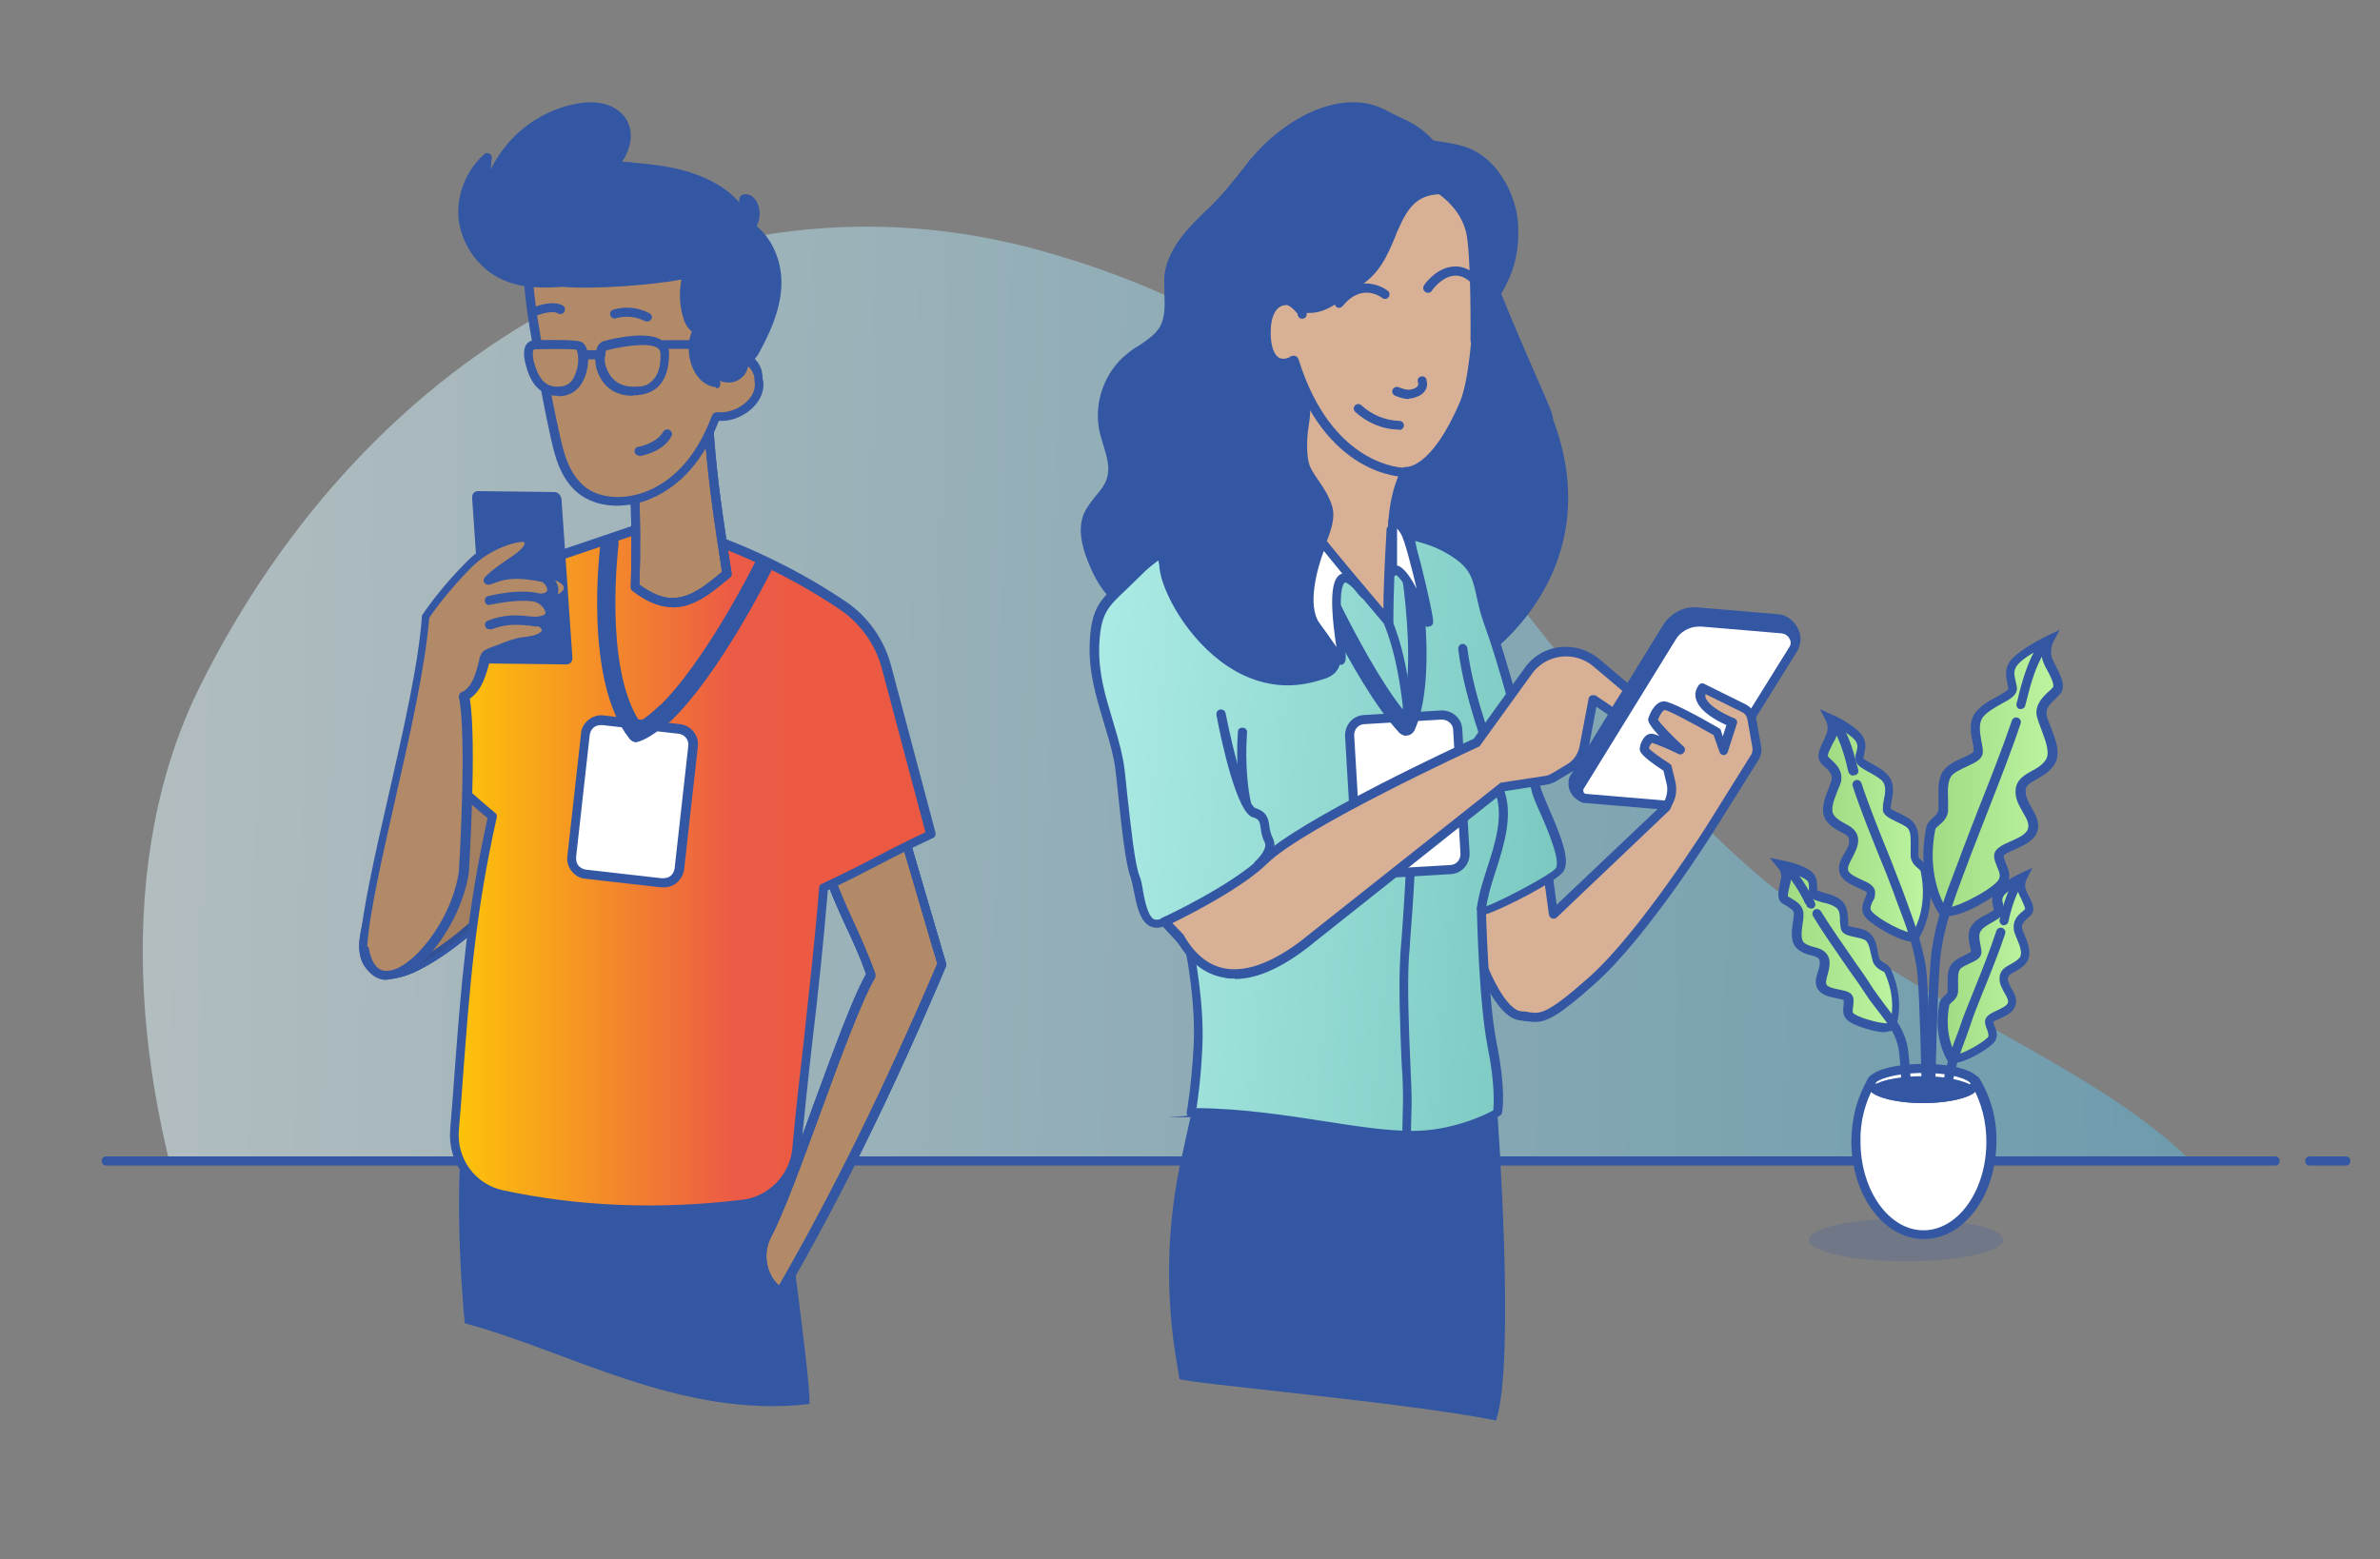 <?xml version="1.0" encoding="UTF-8"?>
<svg id="Layer_1" xmlns="http://www.w3.org/2000/svg" xmlns:xlink="http://www.w3.org/1999/xlink" version="1.1" viewBox="0 0 521.8 341.9">
  <rect x="0" y="0" width="521.8" height="341.9" fill="#808080" stroke="none"/>
  <!-- Generator: Adobe Illustrator 29.7.1, SVG Export Plug-In . SVG Version: 2.1.1 Build 8)  -->
  <defs>
    <style>
      .st0 {
        fill: none;
      }

      .st1 {
        stroke: #3457a3;
        stroke-linecap: round;
        stroke-linejoin: round;
        stroke-width: 2px;
      }

      .st1, .st2 {
        fill: #203d63;
      }

      .st3 {
        fill: url(#linear-gradient2);
      }

      .st4 {
        fill: url(#linear-gradient1);
      }

      .st5 {
        fill: url(#linear-gradient3);
      }

      .st6 {
        fill: url(#linear-gradient6);
      }

      .st7 {
        fill: url(#linear-gradient5);
      }

      .st8 {
        fill: url(#linear-gradient4);
      }

      .st9 {
        fill: #1a2e35;
      }

      .st10 {
        opacity: .2;
      }

      .st10, .st11 {
        fill: #3457a3;
      }

      .st10, .st12 {
        isolation: isolate;
      }

      .st13 {
        fill: #b28a67;
      }

      .st14 {
        fill: #fff;
      }

      .st15 {
        fill: #231f20;
        opacity: .1;
      }

      .st12 {
        fill: url(#linear-gradient);
        opacity: .5;
      }

      .st16 {
        fill: #d8b095;
      }

      .st17 {
        clip-path: url(#clippath);
      }
    </style>
    <clipPath id="clippath">
      <rect class="st0" x="23.3" y="4.8" width="478.4" height="249.8"/>
    </clipPath>
    <linearGradient id="linear-gradient" x1="-118" y1="184.8" x2="351.5" y2="184.8" gradientTransform="translate(153 54.3) rotate(1.4) scale(1 1)" gradientUnits="userSpaceOnUse">
      <stop offset="0" stop-color="#e3faff"/>
      <stop offset="1" stop-color="#56b5d8"/>
    </linearGradient>
    <linearGradient id="linear-gradient1" x1="472.1" y1="170.1" x2="500.6" y2="170.1" gradientTransform="translate(923.4) rotate(-180) scale(1 -1)" gradientUnits="userSpaceOnUse">
      <stop offset="0" stop-color="#bdf4a1"/>
      <stop offset="1" stop-color="#a0db82"/>
    </linearGradient>
    <linearGradient id="linear-gradient2" x1="500.7" y1="181.6" x2="523.5" y2="181.6" xlink:href="#linear-gradient1"/>
    <linearGradient id="linear-gradient3" x1="478.5" y1="212.3" x2="497.5" y2="212.3" xlink:href="#linear-gradient1"/>
    <linearGradient id="linear-gradient4" x1="507.6" y1="207.6" x2="532.6" y2="207.6" xlink:href="#linear-gradient1"/>
    <linearGradient id="linear-gradient5" x1="140.1" y1="717.2" x2="246.2" y2="717.2" gradientTransform="translate(157 -549.7) rotate(4.8)" gradientUnits="userSpaceOnUse">
      <stop offset="0" stop-color="#acebe5"/>
      <stop offset="1" stop-color="#7ac9c1"/>
    </linearGradient>
    <linearGradient id="linear-gradient6" x1="94.7" y1="190.1" x2="204.2" y2="190.1" gradientUnits="userSpaceOnUse">
      <stop offset="0" stop-color="#ffcd03"/>
      <stop offset=".6" stop-color="#ec5b45"/>
      <stop offset="1" stop-color="#ec5943"/>
    </linearGradient>
  </defs>
  <g class="st17">
    <g id="freepik--background-simple--inject-683">
      <path class="st12" d="M129.4,386.2c71.9,38.6,159.3,30.2,230.4,25.1,71.2-5.1,128.3,49.8,138.7-107.4,4.6-68.7-75.3-69-127.9-126.2-49.8-54.1-67-101.5-141.9-122.6-74.3-20.9-147.7,20.6-184.9,95.5-37.2,74.9,13.7,197.1,85.6,235.7Z"/>
    </g>
  </g>
  <path class="st11" d="M498.8,255.6H23.3c-.6,0-1-.4-1-1s.4-1,1-1h475.5c.6,0,1,.4,1,1s-.4,1-1,1Z"/>
  <path class="st11" d="M514.3,255.6h-7.9c-.6,0-1-.4-1-1s.4-1,1-1h7.9c.6,0,1,.4,1,1s-.4,1-1,1Z"/>
  <g id="Group_4668">
    <g id="freepik--Plants--inject-599">
      <ellipse id="Ellipse_293" class="st10" cx="417.9" cy="271.9" rx="21.3" ry="4.7"/>
      <g id="freepik--Plant--inject-211">
        <g>
          <path class="st14" d="M433,237.1c2.4,4,3.6,8.6,3.6,13.2,0,11.3-6.7,20.4-14.8,20.4s-14.8-9.2-14.8-20.4c0-4.7,1.2-9.3,3.5-13.3h22.6Z"/>
          <path class="st11" d="M421.7,271.7c-8.7,0-15.8-9.6-15.8-21.4,0-4.8,1.2-9.6,3.7-13.8.2-.3.5-.5.9-.5h22.6c.4,0,.7.2.9.5,2.5,4.2,3.8,8.9,3.7,13.8,0,11.8-7.1,21.4-15.8,21.4ZM411,238c-2.1,3.7-3.2,8-3.1,12.3,0,10.7,6.2,19.5,13.8,19.5s13.8-8.7,13.8-19.4c0-4.3-1-8.5-3.1-12.2h-21.4Z"/>
        </g>
        <g>
          <path class="st14" d="M410.2,237.6c-.1,1.8,4.9,3.3,11.2,3.3,6.3,0,11.5-1.4,11.6-3.3.1-1.8-4.9-3.3-11.2-3.3-6.3,0-11.5,1.4-11.6,3.3Z"/>
          <path class="st11" d="M421.6,241.9h-.1c-5.5,0-10-1.1-11.6-2.7-.6-.6-.7-1.3-.7-1.7.2-2.9,6.7-4.2,12.6-4.2,5.5,0,10,1.1,11.6,2.7.6.6.7,1.3.7,1.7-.2,2.9-6.6,4.2-12.5,4.2ZM411.2,237.6c.1.6,3.4,2.3,10.2,2.3h.1c6.7,0,10.4-1.6,10.5-2.3-.1-.6-3.4-2.3-10.2-2.3h-.1c-6.7,0-10.4,1.6-10.5,2.3ZM411.2,237.6h0Z"/>
        </g>
        <g>
          <path class="st11" d="M411.1,238.9c1.9-1.1,5.9-1.9,10.4-1.9,4.6,0,8.6.8,10.3,2-1.9,1.1-5.9,1.9-10.4,1.9s-8.7-.8-10.3-2Z"/>
          <path class="st11" d="M421.6,241.9h-.1c-4.7,0-9-.9-10.9-2.2-.3-.2-.4-.5-.4-.9,0-.3.2-.7.5-.8,2.1-1.3,6.3-2,11-2,4.8,0,8.9.9,10.9,2.2.3.2.5.5.4.9,0,.3-.2.7-.5.8-2.1,1.2-6.2,2-10.8,2ZM413.7,239c1.8.5,4.5,1,7.8,1h.1c2.9,0,5.7-.3,7.7-.9-1.8-.5-4.5-1-7.8-1-3,0-5.8.3-7.9.9Z"/>
        </g>
        <g>
          <path class="st4" d="M449.2,140.2s-1.4,2.6-.1,5.1c1.2,2.4,2.7,4.9,1.8,6.1s-3.7,2.8-3.4,5.4c.3,2.6,4,7.8,1.7,10.7-2.3,2.9-6.1,2.8-6.3,6s3.7,5.8,2.6,8.7c-1.1,2.9-7.4,3.5-7.4,5.5s2.5,4.1.5,6.3-11.6,7.7-13,5.4c-1.4-2.3-4.1-8.7-2.3-17.7.3-1.5,2.5-1.9,2.8-4,.3-2.1-.6-6,.9-8.1,1.5-2.2,6.4-2.9,6.7-4.6.3-1.7-1.8-5.8.3-8.4,2.1-2.6,7.2-3.8,7.2-5.5,0-1.7-1.5-3.8.6-6.1s7.4-4.7,7.4-4.7Z"/>
          <path class="st11" d="M426.9,200.9c-.1,0-.3,0-.4,0-1-.1-1.5-.6-1.7-1-1.1-1.8-4.5-8.4-2.5-18.4.2-1,.9-1.6,1.5-2.2.7-.6,1.1-1,1.2-1.8,0-.6,0-1.5,0-2.3,0-2.1-.2-4.5,1.1-6.2.9-1.3,2.6-2.1,4.2-2.8.9-.4,2.3-1.1,2.4-1.4,0-.4,0-1.2-.2-1.9-.4-2-1-4.8.8-6.9,1.2-1.4,2.9-2.4,4.5-3.2.9-.5,2.3-1.3,2.5-1.7,0-.3-.1-.8-.2-1.2-.3-1.5-.8-3.5,1.1-5.5,2.3-2.4,7.5-4.9,7.7-5l2.7-1.3-1.4,2.6c0,0-1.1,2.2-.1,4.1.2.3.3.7.5,1,1.2,2.4,2.4,4.6,1.2,6.2-.3.4-.7.8-1.1,1.2-1,1-2.2,2-2,3.4,0,.7.5,1.7.9,2.8,1.1,2.8,2.5,6.2.5,8.7-1.1,1.4-2.4,2.1-3.6,2.8-1.6.9-2.4,1.4-2.4,2.6,0,1.2.6,2.4,1.3,3.6.9,1.6,2,3.4,1.2,5.4-.7,1.9-2.9,2.9-4.9,3.8-.9.4-2.3,1-2.4,1.4,0,.5.3,1.1.5,1.7.6,1.4,1.4,3.3-.3,5.2-1.7,1.9-8.9,6.3-12.5,6.3ZM447.6,142.1c-1.6.9-3.9,2.2-5.1,3.5-1.2,1.3-.9,2.4-.6,3.7.1.6.3,1.1.3,1.7,0,1.5-1.6,2.4-3.5,3.4-1.4.8-3,1.7-3.9,2.8-1.1,1.4-.7,3.5-.4,5.3.2,1,.4,1.9.3,2.7-.2,1.4-1.8,2.1-3.5,2.9-1.3.6-2.8,1.3-3.4,2.1-.8,1.2-.8,3.2-.7,5,0,1,0,1.9,0,2.7-.2,1.6-1.2,2.4-1.9,3-.5.4-.8.7-.9,1-1.9,9.5,1.5,15.8,2.2,17,1.1.8,9.1-3.1,11.4-5.6.8-.9.6-1.7,0-3.1-.3-.8-.7-1.6-.7-2.5,0-1.6,1.8-2.4,3.6-3.2,1.6-.7,3.4-1.5,3.8-2.7.4-1.1-.3-2.3-1.1-3.7-.8-1.4-1.7-2.9-1.6-4.7.1-2.4,1.9-3.4,3.5-4.3,1.1-.6,2.2-1.2,3-2.3,1.2-1.5.1-4.3-.8-6.7-.5-1.3-.9-2.4-1.1-3.3-.3-2.4,1.5-4.1,2.7-5.2.4-.3.7-.7.9-.9.4-.6-.7-2.7-1.4-4-.2-.3-.4-.7-.5-1-.6-1.2-.7-2.5-.6-3.6Z"/>
        </g>
        <path class="st11" d="M423.2,238.5h0c-.6,0-1-.5-1-1,.4-16.6.9-26.5,1.4-29.6,1-6.4,2.8-11.3,5-17,.5-1.3,1-2.6,1.5-4,.9-2.4,2.2-5.7,3.7-9.6,2.5-6.3,5.3-13.4,7.3-19.3.2-.5.7-.8,1.3-.6.5.2.8.7.6,1.3-2,6-4.8,13.1-7.3,19.5-1.5,3.8-2.8,7.2-3.7,9.5-.5,1.4-1,2.7-1.5,4-2.1,5.6-3.9,10.5-4.9,16.7-.5,2.9-.9,13-1.3,29.3,0,.5-.5,1-1,1Z"/>
        <path class="st11" d="M443.1,155.5c0,0-.2,0-.3,0-.5-.1-.8-.7-.7-1.2.2-.7.4-1.3.5-1.9,2.3-9.4,4.9-11.8,5.2-12,.4-.4,1.1-.3,1.4.1.3.4.3,1-.1,1.4,0,0-2.5,2.3-4.6,11-.2.6-.3,1.3-.5,1.9-.1.4-.5.7-1,.7Z"/>
        <g>
          <path class="st3" d="M401.4,157.7c.6,1.3.7,2.7.1,4-1,2-2.2,3.9-1.5,4.9s3,2.2,2.7,4.3-3.2,6.3-1.3,8.6c1.8,2.3,4.9,2.2,5,4.8.1,2.6-3,4.7-2.1,7s5.9,2.8,5.9,4.4-2,3.3-.4,5c1.6,1.7,9.3,6.2,10.4,4.4s3.3-6.9,1.9-14.1c-.2-1.2-2-1.5-2.2-3.2-.2-1.7.5-4.8-.7-6.5s-5.2-2.3-5.4-3.7,1.5-4.7-.2-6.7-5.8-3.1-5.8-4.4,1.2-3.1-.5-4.9-5.9-3.8-5.9-3.8Z"/>
          <path class="st11" d="M419.3,206.5c-2.9,0-8.7-3.6-10.1-5.1-1.5-1.6-.8-3.3-.3-4.4.2-.5.4-1,.4-1.3-.1-.2-1.2-.6-1.9-1-1.6-.7-3.4-1.5-4-3.1-.6-1.7.2-3.2,1-4.5.6-1,1.1-1.9,1-2.8,0-.9-.5-1.2-1.9-1.9-.9-.5-2.1-1.1-3-2.3-1.6-2.1-.5-4.9.4-7.2.3-.9.7-1.7.7-2.2.1-.9-.6-1.7-1.6-2.6-.4-.3-.7-.6-.9-1-1-1.3,0-3.2.9-5.1.1-.3.3-.6.4-.9.4-1,.4-2.1-.1-3.1l-1.3-2.5,2.6,1.2c.2,0,4.4,2,6.2,4,1.6,1.7,1.2,3.5.9,4.6,0,.4-.2.7-.2,1,.1.2,1.2.8,1.9,1.2,1.3.7,2.7,1.5,3.6,2.6,1.5,1.8,1,4.1.7,5.7-.1.6-.2,1.2-.2,1.5.1.2,1.2.7,1.8,1,1.2.6,2.6,1.2,3.4,2.3,1,1.4,1,3.4.9,5.1,0,.7,0,1.4,0,1.9,0,.6.4.8.9,1.3.5.4,1.1,1,1.3,1.8,1.6,8-1.1,13.4-2,14.9-.2.4-.7.8-1.5.9,0,0-.2,0-.3,0ZM402.9,159.5c0,.9-.1,1.7-.5,2.5-.2.4-.3.6-.5.9-.4.9-1.4,2.6-1.1,3,.1.2.4.4.7.7,1,.9,2.4,2.3,2.2,4.3,0,.8-.5,1.6-.9,2.7-.7,1.8-1.6,4-.7,5.2.6.8,1.5,1.3,2.4,1.8,1.3.7,2.8,1.5,2.9,3.6,0,1.5-.7,2.7-1.3,3.9-.7,1.3-1.1,2.1-.9,2.8.3.8,1.8,1.5,2.9,2,1.6.7,3,1.4,3,2.8s-.3,1.5-.6,2.1c-.5,1.2-.6,1.6,0,2.2,1.5,1.7,7.6,4.9,8.9,4.5.8-1.4,3.2-6.2,1.7-13.4,0-.2-.3-.4-.6-.7-.6-.5-1.4-1.2-1.6-2.5,0-.7,0-1.4,0-2.2,0-1.4.1-3-.5-3.9-.4-.6-1.6-1.1-2.6-1.6-1.4-.7-2.8-1.3-3-2.5,0-.6,0-1.3.2-2.2.3-1.4.6-3-.2-4.1-.7-.8-2-1.5-3.1-2.1-1.6-.9-2.9-1.6-2.9-2.9s.1-1,.2-1.4c.3-1.1.4-1.9-.4-2.8-.8-.9-2.4-1.9-3.7-2.6Z"/>
        </g>
        <path class="st11" d="M422.3,238.8c-.5,0-1-.4-1-1-.4-18.2-.8-24-1.1-25.7-.8-5-2.2-8.8-4-13.5-.4-1-.7-1.9-1.1-3-.7-1.8-1.6-4.3-2.8-7.1-2-5-4.5-11.1-6.1-16.1-.2-.5.1-1.1.6-1.3.5-.2,1.1.1,1.3.6,1.6,4.9,4.1,11.1,6.1,16,1.1,2.9,2.1,5.3,2.8,7.2.4,1,.7,2,1.1,3,1.7,4.7,3.2,8.7,4.1,13.9.4,2.6.8,11.3,1.1,26,0,.6-.4,1-1,1h0Z"/>
        <path class="st11" d="M406.3,170.1c-.4,0-.8-.3-1-.7-.2-.5-.3-1.1-.4-1.6-1.7-6.9-3.6-8.7-3.6-8.7-.4-.4-.5-1,0-1.4.4-.4,1-.5,1.4-.1.2.2,2.4,2.1,4.3,9.7.1.5.3,1,.4,1.5.2.5-.2,1.1-.7,1.2,0,0-.2,0-.3,0Z"/>
        <g>
          <path class="st5" d="M443.5,192.4c-.5,1.1-.6,2.3,0,3.4.8,1.6,1.8,3.3,1.2,4.1s-2.5,1.8-2.3,3.6c.2,1.7,2.7,5.2,1.1,7.2-1.5,1.9-4.1,1.8-4.2,4s2.5,3.9,1.7,5.8-4.9,2.4-4.9,3.7,1.6,2.8.3,4.2c-1.3,1.4-7.8,5.2-8.7,3.6-.9-1.5-2.8-5.8-1.6-11.8.2-1,1.6-1.2,1.8-2.7s-.4-4,.6-5.4c1-1.4,4.3-1.9,4.5-3.1s-1.2-3.9.2-5.6c1.4-1.7,4.8-2.6,4.8-3.7s-1-2.6.4-4.1,4.9-3.2,4.9-3.2Z"/>
          <path class="st11" d="M428.6,233.3c0,0-.2,0-.3,0-.8,0-1.2-.5-1.4-.8-.7-1.2-3-5.8-1.7-12.5.2-.8.7-1.3,1.1-1.6.4-.4.7-.6.7-1,0-.4,0-.9,0-1.5,0-1.4-.1-3.1.8-4.4.7-.9,1.8-1.5,2.9-2,.5-.2,1.2-.6,1.4-.8,0-.2,0-.7-.2-1.1-.3-1.4-.7-3.4.6-4.9.8-1,2-1.7,3.1-2.2.5-.3,1.3-.7,1.5-.9,0-.2,0-.4-.1-.7-.2-1-.6-2.5.8-4,1.5-1.7,5.1-3.3,5.2-3.4l2.6-1.2-1.3,2.6c-.4.8-.4,1.7,0,2.5,0,.2.2.4.3.7.9,1.7,1.7,3.2.8,4.4-.2.3-.5.6-.8.8-.8.7-1.3,1.3-1.3,2,0,.4.3,1.1.6,1.8.8,1.9,1.7,4.3.3,6.1-.8,1-1.7,1.5-2.5,1.9-1.1.6-1.4.8-1.5,1.5,0,.7.4,1.4.8,2.2.7,1.1,1.4,2.4.8,3.9-.5,1.4-2.1,2.1-3.4,2.7-.5.2-1.2.5-1.4.7,0,.3.2.6.3.9.4,1,1,2.4-.3,3.8-1.2,1.3-6.1,4.3-8.6,4.3ZM428.6,231.4h0,0ZM428.5,231.3c1.2.2,5.9-2.4,7.2-3.7.4-.4.3-.7,0-1.7-.2-.5-.5-1.2-.5-1.8,0-1.3,1.3-1.9,2.6-2.5.9-.4,2.1-1,2.4-1.6.2-.6-.1-1.2-.7-2.2-.5-1-1.2-2-1.1-3.3,0-1.8,1.4-2.5,2.5-3.1.7-.4,1.4-.8,1.9-1.4.7-.9,0-2.7-.6-4.1-.3-.8-.7-1.6-.7-2.3-.2-1.8,1-3,1.9-3.7.2-.2.5-.4.6-.6,0-.3-.6-1.6-.9-2.3-.1-.2-.3-.5-.4-.8-.3-.6-.4-1.3-.4-2-1,.6-2.2,1.3-2.8,2-.6.7-.6,1.2-.3,2.2,0,.4.2.8.2,1.2,0,1.2-1.2,1.8-2.5,2.6-.9.5-2,1.1-2.5,1.8-.7.8-.4,2.1-.2,3.2.1.7.3,1.4.2,1.9-.2,1.1-1.3,1.6-2.6,2.2-.8.4-1.8.8-2.1,1.3-.5.7-.4,2-.4,3.1,0,.7,0,1.3,0,1.9-.2,1.2-.9,1.8-1.4,2.2-.2.2-.4.4-.5.5-1.2,6,.8,10,1.4,11Z"/>
        </g>
        <path class="st11" d="M427,238.7c0,0-.1,0-.2,0-.5,0-.9-.6-.8-1.1.7-4.3,1.9-7.7,3.4-11.6.3-.8.6-1.7.9-2.6.6-1.6,1.5-3.8,2.5-6.3,1.7-4.2,3.6-9,4.9-13,.2-.5.7-.8,1.3-.6.5.2.8.7.6,1.3-1.3,4-3.3,8.9-5,13.1-1,2.5-1.9,4.7-2.4,6.3-.3.9-.6,1.7-.9,2.6-1.5,3.9-2.6,7.1-3.3,11.2,0,.5-.5.8-1,.8Z"/>
        <path class="st11" d="M439.4,202.9c0,0-.2,0-.3,0-.5-.2-.8-.7-.7-1.2.1-.4.2-.8.3-1.2,1.6-6.5,3.4-8.1,3.6-8.3.4-.4,1.1-.3,1.4.1.3.4.3,1-.1,1.4,0,0-1.6,1.6-3,7.2-.1.5-.2.9-.3,1.3-.1.4-.5.7-1,.7Z"/>
        <g>
          <path class="st8" d="M390.8,189.8c.8.9,1.1,2.1.9,3.3-.4,1.8-1,3.6-.3,4.3s2.8,1.2,3,3c.2,1.7-1.4,5.7.5,7.2,1.9,1.5,4.4.9,5,3,.6,2.1-1.5,4.4-.4,6.1s5.3,1.2,5.6,2.5c.3,1.3-1,3.1.7,4.2,1.6,1.1,8.7,3.3,9.3,1.6.5-1.7,1.4-6.3-1.2-11.9-.4-.9-1.9-.8-2.4-2.2s-.5-4-1.8-5.2c-1.3-1.2-4.6-.9-5.1-2-.5-1,.3-4.1-1.5-5.4-1.8-1.4-5.3-1.4-5.5-2.5-.3-1.1.4-2.7-1.3-3.9-1.8-1.2-5.5-1.9-5.5-1.9Z"/>
          <path class="st11" d="M413.6,226.4c-2.7,0-7-1.5-8.2-2.4-1.6-1.1-1.3-2.6-1.2-3.7,0-.4.1-.7,0-1-.3-.1-1-.3-1.6-.4-1.5-.3-3.1-.6-4-1.9-.9-1.3-.4-2.7,0-4,.3-.9.5-1.7.3-2.4-.2-.6-.6-.8-1.8-1.1-.9-.2-1.9-.5-2.9-1.3-1.8-1.4-1.4-4-1.1-6,.1-.7.2-1.5.2-1.9,0-.7-.8-1.1-1.7-1.7-.4-.2-.7-.4-1-.6-1.1-1-.7-2.7-.3-4.5,0-.3.1-.5.2-.8.1-.8,0-1.7-.7-2.4l-1.8-2.2,2.8.6c.2,0,4,.8,5.9,2.1,1.7,1.1,1.7,2.7,1.7,3.7s0,.5,0,.7c.3.2,1.1.4,1.6.6,1.2.3,2.5.7,3.5,1.5,1.6,1.2,1.6,3.2,1.7,4.6,0,.4,0,.9,0,1.1.2.2,1,.3,1.5.4,1.2.2,2.5.5,3.3,1.3,1.1,1,1.5,2.7,1.7,4.1.1.6.2,1.1.4,1.5.2.4.4.5.9.8.5.3,1.1.6,1.5,1.3,2.9,6.3,1.7,11.2,1.2,12.6-.1.4-.4.9-1.2,1.1-.4.1-.8.2-1.4.2ZM392.6,191.3c.1.6.2,1.3,0,1.9,0,.3-.1.6-.2.9-.2.8-.5,2.2-.4,2.5.1,0,.4.2.7.4,1,.6,2.5,1.4,2.7,3.2,0,.7,0,1.5-.2,2.4-.2,1.5-.5,3.5.4,4.2.7.5,1.4.7,2.2.9,1.2.3,2.7.8,3.2,2.5.3,1.2,0,2.4-.3,3.5-.3,1.1-.5,1.8-.2,2.3.4.5,1.6.8,2.7,1,1.4.3,2.8.5,3.1,1.8.2.6,0,1.3,0,1.9-.2,1.1-.2,1.4.3,1.7,1.5,1,6.7,2.4,7.8,1.9.3-1.1,1.3-5.5-1.2-11,0-.1-.3-.3-.6-.4-.6-.3-1.4-.8-1.9-1.8-.2-.5-.3-1.2-.5-1.8-.2-1.1-.5-2.4-1.1-3-.5-.4-1.5-.6-2.4-.8-1.3-.3-2.5-.5-3-1.5-.2-.5-.2-1.2-.3-1.9,0-1.2,0-2.5-.9-3.1-.7-.5-1.8-.9-2.9-1.1-1.5-.4-2.8-.8-3-1.9,0-.4,0-.8,0-1.2,0-1,0-1.5-.8-2-.7-.5-2-1-3.2-1.3ZM398.6,195.4h0,0Z"/>
        </g>
        <path class="st11" d="M417.9,238.8c-.5,0-1-.4-1-.9-.2-3.7-.4-6.2-.6-7.6-.5-3.3-2.3-5.7-4.4-8.4-.9-1.2-1.9-2.4-2.8-3.8-.9-1.4-2.2-3.3-3.8-5.5-2.6-3.8-5.6-8-7.8-11.7-.3-.5-.1-1.1.3-1.4.5-.3,1.1-.1,1.4.3,2.2,3.6,5.2,7.8,7.8,11.6,1.6,2.2,2.9,4.2,3.8,5.6.9,1.3,1.8,2.5,2.7,3.7,2.2,2.8,4.2,5.5,4.8,9.3.2,1.4.4,4,.7,7.8,0,.6-.4,1-.9,1.1,0,0,0,0,0,0Z"/>
        <path class="st11" d="M397,199.2c-.4,0-.7-.2-.9-.5v-.2c-.3-.3-.5-.6-.6-1-2.7-5.2-4.5-6.3-4.5-6.3-.5-.3-.7-.9-.4-1.3.3-.5.8-.7,1.3-.4.2.1,2.4,1.3,5.4,7.2.1.3.3.6.5.9v.2c.4.5.2,1.1-.3,1.4-.2,0-.3.1-.5.1Z"/>
      </g>
    </g>
  </g>
  <path id="Path_7414" class="st11" d="M258.6,302.4c-.1-.7-.3-1.5-.4-2.4-2.8-15.5-2.5-31.5,1-46.8l2-9.1,39.7.9s11.3.7,17.5,0c3.3-.4,6.6-.6,9.9-.7,0,0,4,54.5-.3,67.2-20-4-68.3-8.2-69.4-9.1Z"/>
  <g>
    <g>
      <g>
        <g>
          <g>
            <path class="st11" d="M372,134.2l17.7,1.5c2.7.2,4.8,3.5,3.6,6l-20.7,33.3c-.8,1.3-2.3,2-3.8,1.9l-21.6-1.9c-2.5-.5-3.1-3.4-2-4.8l20.1-32.6c1.4-2.3,4-3.6,6.7-3.4Z"/>
            <path class="st11" d="M369.3,177.8c-.1,0-.3,0-.4,0l-21.6-1.9s0,0-.1,0c-1.5-.3-2.6-1.3-3.1-2.7-.4-1.3-.3-2.7.5-3.6l20-32.5c1.6-2.6,4.6-4.2,7.6-3.9l17.7,1.5c1.6.1,3.2,1.2,4.1,2.8.9,1.5,1,3.2.3,4.6,0,0,0,0,0,0l-20.7,33.3c-.9,1.5-2.5,2.4-4.3,2.4ZM347.4,174l21.6,1.8c1.1,0,2.2-.5,2.8-1.4l20.7-33.2c.4-.8.3-1.8-.3-2.7-.6-1-1.6-1.7-2.6-1.8l-17.7-1.5h0c-2.3-.2-4.6,1-5.7,2.9l-20.1,32.6s0,0,0,.1c-.3.4-.4,1.1-.2,1.7.1.4.5,1.2,1.6,1.4ZM393.4,141.7h0,0Z"/>
          </g>
          <g>
            <path class="st14" d="M373.1,136.4l17.7,1.5c2.2.2,3.5,2.6,2.3,4.5l-20.3,32.6c-.8,1.3-2.3,2-3.8,1.9l-21.4-1.8c-1.3-.1-2-1.6-1.4-2.7l20.1-32.6c1.4-2.3,4-3.6,6.7-3.4Z"/>
            <path class="st11" d="M369.4,177.9c-.1,0-.3,0-.4,0l-21.4-1.8c-1,0-1.8-.6-2.2-1.5-.4-.9-.4-1.9.1-2.7l20.1-32.6c1.6-2.6,4.6-4.1,7.6-3.9h0l17.7,1.5c1.4.1,2.6.9,3.2,2.2.6,1.2.6,2.7-.2,3.9l-20.3,32.6c-.9,1.5-2.5,2.4-4.3,2.4ZM372.5,137.4c-2.1,0-4.1,1.1-5.2,3l-20.1,32.6c-.2.3,0,.6,0,.7,0,.1.2.4.6.4l21.4,1.8c1.2,0,2.2-.5,2.8-1.4l20.3-32.6c.4-.6.4-1.3,0-1.9-.3-.6-.9-1-1.6-1.1l-17.7-1.5c-.2,0-.3,0-.5,0Z"/>
          </g>
        </g>
        <g>
          <path class="st16" d="M382.4,155.3l-9.1-4.5c-2.7,4.1,6.6,7.6,6.6,7.6l-2,6.2-1.4-4.1s-10.2-5.9-11.6-5.8c-1.3.1-2.2,2.2-2.5,3-.3.8,5.9,6.6,5.9,6.6,0,0-5.4-2.5-6.2-2.5-.8,0-1.6,1.6-1.6,2.4,0,.8,5.1,4,5.1,4l.8,3.3c.3,1.4.2,2.9-.5,4.3l-.5,1.1-24.7,23.5-3.3-23.9-13,3.3-.6,28.3s4.5,14.4,10,14.7c4,.2,4.1,2.3,15.5-7.8,11.4-10.2,26.4-34.1,26.4-34.1l9.3-14.9c.3-.7.5-1.5.3-2.2l-1.1-6.2c-.2-1-.8-1.8-1.7-2.2Z"/>
          <path class="st11" d="M336.7,224.1c-.5,0-1,0-1.6-.1-.5,0-1-.1-1.5-.2-6-.2-10.4-13.8-10.9-15.4,0-.1,0-.2,0-.3l.6-28.3c0-.4.3-.8.8-.9l13-3.3c.3,0,.6,0,.8.1.2.2.4.4.4.7l3,22,23.2-22,.5-.9c.5-1.1.7-2.4.4-3.6l-.7-2.9c-5.1-3.3-5.1-4.2-5.2-4.6,0-.6.2-1.4.6-2.1.5-.9,1.2-1.4,1.9-1.4.3,0,.9.1,1.8.5-2.7-2.9-2.5-3.5-2.4-3.9.2-.6,1.2-3.5,3.3-3.7,1.4-.1,7.4,3.1,12.2,5.9.2.1.4.3.4.5l.4,1.3.8-2.5c-1.8-.8-5.7-2.8-6.6-5.5-.4-1.1-.2-2.2.5-3.2.3-.4.8-.6,1.3-.3l9.1,4.5c1.1.6,2,1.7,2.2,2.9l1.1,6.2c.2,1,0,2-.4,2.8l-9.4,15c-.6,1-15.2,24.2-26.6,34.3-7.9,7.1-10.6,8.4-13.1,8.4ZM324.7,208c1.7,5.3,5.6,13.7,9,13.8.7,0,1.2.1,1.7.2,2.3.3,3.8.5,13.1-7.8,11.2-10,26.1-33.7,26.2-33.9l9.3-14.9c.2-.4.3-1,.2-1.5l-1.1-6.2c-.1-.6-.5-1.2-1.1-1.5h0l-8.1-4c0,.2,0,.4,0,.7.7,2.1,4.8,4,6.3,4.6.5.2.8.7.6,1.2l-2,6.2c-.1.4-.5.7-.9.7h0c-.4,0-.8-.3-.9-.7l-1.3-3.7c-4.6-2.6-9.8-5.4-10.7-5.5-.4,0-1.1,1.1-1.5,2.1.5.9,3.2,3.7,5.6,5.9.4.3.4.9.1,1.3-.3.4-.8.6-1.3.3-2.2-1.1-5-2.2-5.7-2.4-.3.2-.6.8-.7,1.2.5.6,2.7,2.2,4.6,3.4.2.1.4.4.4.6l.8,3.3c.4,1.7.2,3.4-.6,4.9l-.5,1.1c0,.1-.1.2-.2.3l-24.7,23.5c-.3.3-.7.3-1,.2-.4-.1-.6-.4-.7-.8l-3.1-22.8-11.2,2.8-.6,27.4Z"/>
        </g>
      </g>
      <g>
        <path class="st11" d="M321.9,46.6c4.6,16.8,19.1,45.9,17.5,44.9,12.1,30.9-10.3,50.6-21.4,56.1-4.8,2.4-2.4,8.7-6.7,5.4-3.2-2.5-4.5-6.7-5.6-10.6-7.1-25.4-14.1-50.9-21.2-76.3-2-7.1-3.9-14.6-2.1-21.7,2.1-8,9.4-14.4,17.6-15.5,8.3-1.1,17,3.2,21.2,10.3"/>
        <path class="st11" d="M313.2,155c-.9,0-1.7-.6-2.5-1.1-3.6-2.8-4.9-7.6-5.9-11.1l-21.2-76.3c-1.8-6.5-4.1-14.7-2.1-22.2,2.2-8.4,9.8-15.1,18.5-16.3,8.7-1.2,17.8,3.3,22.2,10.8.3.5.1,1.1-.4,1.4-.5.3-1.1.1-1.4-.4-4-6.9-12.3-10.9-20.2-9.8-7.9,1.1-14.8,7.1-16.8,14.8-1.8,7.1.2,14.6,2.1,21.2l21.2,76.3c1.2,4.2,2.4,7.9,5.2,10.1.9.7,1.2.7,1.2.7h0c0,0,.3-.7.5-1.2.5-1.5,1.3-3.8,3.9-5,5.8-2.9,13.8-9.1,19-18.1,6.5-11.2,7.1-23.5,1.9-36.7,0-.2,0-.4,0-.7-.4-1.2-2.1-5.1-3.8-9.1-4.3-9.9-10.9-24.9-13.7-35.2-.1-.5.2-1.1.7-1.2.5-.1,1.1.2,1.2.7,2.8,10.2,9.3,25.1,13.6,35,3.3,7.5,4.2,9.5,4.1,10.4,5.1,13.4,4.3,26.5-2.3,37.9-5.4,9.4-13.8,15.9-19.8,18.9-1.9.9-2.4,2.5-2.9,3.9-.4,1.1-.8,2.2-1.8,2.5-.2,0-.4,0-.5,0ZM338.6,91.5h0,0Z"/>
      </g>
      <g>
        <g>
          <g>
            <g>
              <path class="st16" d="M304.4,35.9c12.3,1.6,21.1,12.6,20.1,24.9-.8,9.6-1.3,22.2-3.7,27.9-6.8,16-12.9,14.9-12.9,14.9,0,0-2.7,4.4-2.9,12.9-.2,8.1,2.2,23-6.4,22.9l-7.3-4.8c-8.6,0-15.4-6.5-15.3-14.5l2.3-62.1c.5-13.6,12.6-23.9,26.2-22.1h0Z"/>
              <path class="st11" d="M298.7,140.4c-.2,0-.4,0-.6-.2l-7.1-4.6c-4.5,0-8.6-1.8-11.7-4.9-2.8-2.9-4.4-6.6-4.3-10.6l2.3-62.1c.2-6.8,3.4-13.2,8.5-17.6,5.2-4.4,12-6.4,18.7-5.5h0c12.8,1.7,22,13.1,21,26-.1,1.6-.3,3.4-.4,5.1-.6,8.5-1.3,18.2-3.4,23.1-5.8,13.6-11.2,15.4-13.2,15.6-.7,1.3-2.3,5.4-2.5,11.9,0,1.5,0,3.2,0,5.1.2,6.4.4,13.6-2.9,17-1.2,1.2-2.7,1.8-4.6,1.8ZM301.5,36.7c-5.2,0-10.3,1.8-14.3,5.2-4.8,4-7.6,9.9-7.8,16.1l-2.3,62.1c0,3.4,1.3,6.7,3.8,9.1,2.7,2.8,6.5,4.3,10.6,4.3.2,0,.4,0,.5.2l7.1,4.6c1.2,0,2.2-.5,2.9-1.2,2.7-2.8,2.5-9.9,2.3-15.6,0-1.9-.1-3.6,0-5.2.2-8.7,2.9-13.2,3-13.4.2-.4.6-.5,1-.5,0,0,5.5.5,11.8-14.3,1.9-4.6,2.6-14.1,3.2-22.4.1-1.8.3-3.5.4-5.1,1-11.8-7.5-22.3-19.2-23.8-1-.1-1.9-.2-2.9-.2Z"/>
            </g>
            <g>
              <path class="st16" d="M308,103.6s-16.8,0-24.4-24.5"/>
              <path class="st11" d="M308,104.6c-.7,0-17.6-.3-25.3-25.2-.2-.5.1-1.1.7-1.3.5-.2,1.1.1,1.3.7,7.3,23.5,22.8,23.8,23.4,23.8.6,0,1,.5,1,1,0,.6-.4,1-1,1h0Z"/>
            </g>
          </g>
          <path class="st9" d="M294.4,58.2c.2.4,1.7-.1,3.5-.3,1.8-.3,3.4-.2,3.5-.6.1-.4-1.5-1.1-3.7-.8-2.1.3-3.5,1.5-3.3,1.8Z"/>
        </g>
        <g>
          <path class="st11" d="M275.2,35.4c-3.5,4.5-6.2,8-10.1,11.7-3.9,3.7-7.9,7.9-8.6,13.3-.5,3.9.8,8.1-1.1,11.6-1.6,2.9-4.9,4.4-7.5,6.5-4.6,3.7-6.9,10-5.7,15.8.7,3.7,2.8,7.4,1.6,11-1,3.1-4.1,5.2-5.3,8.2-1.1,2.9-.2,6.2.9,9.1,1.7,4.5,4.4,9.1,8.9,10.6,3.1,1,6.5.2,9.3-1.5,2.8-1.7,4.9-4.2,6.7-6.9,3.5-5.2,5.8-11.1,7-17.2,1.3-7.3.8-14.9.7-22.3-.2-13.7.9-27.4,3.4-40.8.6-3.3,2.2-6.4-.1-8.8"/>
          <path class="st11" d="M251.2,134.5c-1.1,0-2.1-.2-3.2-.5-4.1-1.3-7.2-4.9-9.6-11.2-1.1-2.8-2.1-6.5-.9-9.8.6-1.6,1.7-2.9,2.7-4.2,1.1-1.3,2.1-2.5,2.5-4,.7-2.2,0-4.6-.8-7.2-.3-1.1-.7-2.2-.9-3.3-1.2-6.1,1.2-12.8,6.1-16.7.8-.7,1.7-1.3,2.6-1.8,1.9-1.3,3.7-2.5,4.7-4.3,1-2,1-4.3.9-6.7,0-1.5-.1-3,0-4.5.7-5.5,4.7-9.9,8.9-13.9,3.6-3.3,6-6.5,9.2-10.5l.8-1.1c.2-.2.4-.4.7-.4.3,0,.6,0,.8.3,2.2,2.3,1.5,5,.8,7.6-.2.7-.3,1.4-.5,2.1-2.4,13.4-3.6,27-3.4,40.6,0,1.3,0,2.6,0,4,.1,6.1.3,12.4-.8,18.6-1.1,6.2-3.6,12.3-7.1,17.6-2.3,3.4-4.5,5.7-7,7.2-2.2,1.4-4.7,2.1-7,2.1ZM275.2,37.1c-3.1,3.9-5.7,7.3-9.4,10.8-3.9,3.7-7.7,7.7-8.3,12.7-.2,1.3-.1,2.7,0,4.2,0,2.6.2,5.3-1.1,7.8-1.2,2.3-3.3,3.7-5.4,5-.9.6-1.7,1.1-2.4,1.7-4.3,3.5-6.4,9.4-5.3,14.8.2,1,.5,2.1.8,3.1.8,2.7,1.7,5.5.8,8.4-.6,1.8-1.7,3.2-2.9,4.6-1,1.2-1.9,2.3-2.4,3.7-1,2.7-.1,5.8.9,8.4,2.1,5.6,4.8,8.9,8.3,10,2.6.8,5.7.3,8.5-1.4,2.3-1.4,4.3-3.5,6.4-6.6,3.4-5,5.7-10.9,6.8-16.8,1.1-5.9.9-12.2.8-18.2,0-1.3,0-2.7,0-4-.2-13.7.9-27.5,3.4-41,.1-.8.3-1.5.5-2.2.5-2.1.8-3.5.3-4.8Z"/>
        </g>
      </g>
      <g>
        <path class="st7" d="M336.7,173.2c-2.3-8.9-6.3-25.2-10.4-36.7-3.1-8.7-.8-11.9-9.7-16.6-4-2.1-11.5-3.4-11.5-3.4-.7,13.9-.7,20-.7,20l-18.8-22.3c-1.4.3-10.9-.9-12.3-.6v-.4c-8.7,2.8-17.7,5.8-24,12.3-6.4,6.6-8.9,6.8-9.3,16-.3,9.2,3.4,16.1,5.3,25.1.7,3.5,2.1,21.7,3.7,25.6,1.3,3.1,1.1,12.5,6.4,9.9l5.1,5.7c.3.3.5.7.6,1.1,0,0,2.1,11.2,1.7,20.5-.5,9.3-1.5,14.6-1.5,14.6,19,0,35.6,5,48.4,5,10.3,0,18.7-4.8,18.7-4.8,0,0,.9-4.4-1.1-14.5-2-10.1-2.4-30.5-2.4-30.5h0v.8c1.6,0,15.7-7.1,17.2-9.1,2.1-2.9-4.3-14.4-5.2-17.9Z"/>
        <path class="st11" d="M309.8,250.1h-.2c-5.8,0-12.4-1.1-19.5-2.2-8.7-1.4-18.5-2.9-28.9-2.9s-.6-.1-.8-.4c-.2-.2-.3-.5-.2-.8,0,0,1-5.4,1.5-14.5.5-9.1-1.6-20.2-1.7-20.3,0-.2-.2-.4-.3-.6l-4.7-5.2c-1.1.4-2,.3-2.9-.1-2.2-1.1-2.9-4.6-3.5-7.6-.2-1.2-.5-2.4-.7-3.1-1.1-2.6-2-11-2.7-17.7-.4-3.7-.7-6.9-1-8.1-.6-3-1.5-5.8-2.3-8.5-1.6-5.4-3.2-10.6-3-16.8.3-7.8,2.2-9.6,6.3-13.5,1-.9,2-1.9,3.3-3.2,6.6-6.8,16-9.8,24.3-12.5.3,0,.5,0,.8,0,0,0,.2.1.2.2,1.1,0,2.9.1,5.9.4,2.1.2,5,.4,5.6.3.3,0,.7,0,.9.3l17.1,20.2c0-3,.2-8.7.7-17.4,0-.3.2-.6.4-.7s.5-.3.8-.2c.3,0,7.7,1.3,11.8,3.5,6.8,3.6,7.5,6.6,8.5,11.1.4,1.7.8,3.7,1.7,6,3.4,9.5,6.7,22.2,9.1,31.4.5,2,1,3.8,1.4,5.3h0c.3,1,1,2.7,1.8,4.6,2.9,6.6,4.9,11.8,3.2,14.1-1.5,2.1-13.1,8.1-16.9,9.3.2,5.1.7,20.4,2.4,28.6,2,10.1,1.2,14.7,1.1,14.9,0,.3-.2.5-.5.7-.4.2-8.7,5-19,5ZM262.4,243c10.1.1,19.6,1.6,28.1,2.9,7,1.1,13.5,2.1,19.2,2.1h.1c8.5,0,15.8-3.5,17.6-4.5.1-1.3.4-5.7-1.2-13.7-2-10.1-2.4-29.8-2.4-30.6,0-.5.4-1,.9-1,.4,0,.8.2,1,.6,3.4-1.2,14.4-7,15.4-8.4,1.1-1.6-1.8-8.5-3.4-12.1-.9-2-1.7-3.8-1.9-4.9h0c-.4-1.6-.9-3.4-1.4-5.3-2.4-9.2-5.6-21.9-9-31.2-.9-2.5-1.3-4.5-1.7-6.3-1-4.4-1.5-6.6-7.5-9.8-2.9-1.6-7.9-2.7-10.1-3.1-.7,12.9-.6,18.8-.6,18.8,0,.4-.3.8-.7.9-.4.1-.8,0-1.1-.3l-18.5-21.9c-1,0-2.9-.1-5.5-.3-2.2-.2-5.5-.5-6.1-.3-.3,0-.5,0-.8-.1-7.9,2.6-16.7,5.5-22.8,11.8-1.3,1.3-2.4,2.3-3.3,3.2-3.9,3.7-5.4,5.1-5.7,12.1-.2,5.9,1.3,10.9,2.9,16.2.8,2.7,1.7,5.6,2.3,8.7.3,1.3.6,4.4,1,8.3.7,6.2,1.6,14.8,2.6,17.2.4.9.6,2.1.8,3.4.4,2.3,1.1,5.5,2.4,6.2.2,0,.7.3,1.8-.2.4-.2.9,0,1.2.2l5.1,5.7c.4.4.7,1,.8,1.6,0,.5,2.2,11.5,1.7,20.8-.3,6.8-1,11.5-1.3,13.5Z"/>
      </g>
    </g>
    <path class="st1" d="M256.3,100.5"/>
    <g>
      <path class="st11" d="M255,120.9c-.2,2.1,0,1.4.1,3.5.7,7.3,14.2,30.4,34.3,23.7,1.2-.4,2.4-.8,3.1-1.8,1-1.5.4-3.5-.6-4.9-1-1.4-2.4-2.5-3.4-4-2.4-3.5-1.9-8.1-1.1-12.2.8-4.1,5.1-10.3,3.8-14.2-1.1-3.3-3.1-5.1-4.7-8.2-1.2-2.4-1-7.2-.5-9.6,2-11.5-5.3-13.1-5.7-17.8-.4-4.7,2.3-8.9,2.3-8.9,7.3,3.3,10.7-1.8,15.1-4.6,4.6-3,5.9-7.1,8.1-12.1,2.2-5.1,4.6-8.1,10.1-8.2,0,0,5.1,3.2,6.6,9,1.3,5,1,24.1,1,24.1,1.5-9.1,9.2-12.3,8.4-25.9-.4-5.9-4.5-14.2-11.8-16-2.1-.5-6.2-1.1-6.2-1.1-4.1-4.4-6.3-4.4-10.3-6.7-8.8-4.8-20.4,1.5-27.1,8.9-2.6,2.9-4.6,6.3-6.2,10"/>
      <path class="st11" d="M282.4,150.3c-4.5,0-9-1.4-13.1-4.1-9-5.9-14.6-16.6-15.1-21.7,0-.7-.1-1-.2-1.3-.1-.7-.1-1,0-2.4,0-.5.6-.9,1.1-.9.5,0,.9.5.9,1.1-.1,1.3-.1,1.4,0,1.9,0,.3.1.7.2,1.4.4,4.2,5.5,14.5,14.2,20.3,6,3.9,12.3,4.8,18.8,2.6,1.1-.4,2.1-.7,2.5-1.4.7-1.1.2-2.7-.6-3.8-.5-.6-1-1.2-1.6-1.8-.6-.7-1.3-1.4-1.8-2.2-2.7-3.8-2-8.9-1.2-12.9.3-1.5,1.1-3.3,1.8-5.1,1.3-3,2.7-6.4,2-8.6-.6-1.8-1.5-3.2-2.5-4.6-.7-1-1.4-2.1-2.1-3.4-1.3-2.6-1.1-7.6-.6-10.2,1.2-7-1.1-10-3.2-12.7-1.2-1.5-2.3-3-2.5-4.9-.5-5,2.3-9.4,2.4-9.5.3-.4.8-.6,1.3-.4,5.2,2.4,8.1.1,11.4-2.5.9-.7,1.8-1.4,2.7-2,3.8-2.5,5.3-5.8,7-10,.2-.6.5-1.1.7-1.7,2.4-5.4,5-8.7,11-8.8.2,0,.4,0,.5.1.2.1,5.5,3.4,7,9.6.8,3.3,1,12.2,1.1,18.3.6-1.2,1.3-2.3,1.9-3.4,2.4-4.1,4.9-8.4,4.4-16.3-.3-5.2-4-13.3-11.1-15.1-2.1-.5-6-1.1-6.1-1.1-.2,0-.4-.1-.6-.3-2.8-3-4.7-3.9-7-4.9-.9-.4-1.9-.9-3.1-1.5-7.9-4.3-19,1.1-25.9,8.7-2.3,2.6-4.4,5.8-6.1,9.7-.2.5-.8.7-1.3.5-.5-.2-.7-.8-.5-1.3,1.8-4.1,4-7.6,6.4-10.3,7.2-7.9,19.1-14.2,28.4-9.2,1.1.6,2,1,3,1.5,2.4,1.1,4.4,2,7.4,5.1,1,.2,4.1.6,5.9,1.1,8.1,2,12.2,11,12.6,16.9.6,8.5-2.2,13.2-4.7,17.4-1.6,2.7-3.1,5.3-3.7,8.7,0,.5-.6.9-1.1.8-.5,0-.9-.5-.9-1,0-.2.2-19.1-1-23.9-1.2-4.7-4.9-7.5-5.9-8.2-4.7.2-6.8,2.8-8.9,7.6-.3.6-.5,1.1-.7,1.7-1.8,4.3-3.4,8-7.8,10.9-.9.6-1.7,1.2-2.6,1.9-3.2,2.5-6.8,5.4-12.6,3.1-.7,1.3-2,4.4-1.7,7.6.1,1.4,1,2.5,2.1,3.9,2.1,2.7,5,6.3,3.6,14.2-.4,2.5-.6,6.9.4,9,.6,1.2,1.3,2.2,2,3.2,1,1.5,2,3,2.7,5.1,1,2.9-.5,6.5-2,10-.7,1.7-1.4,3.4-1.7,4.7-.7,3.6-1.3,8.2.9,11.4.5.7,1,1.3,1.6,1.9.6.6,1.2,1.3,1.8,2.1,1.1,1.5,1.9,4.1.6,6-.9,1.4-2.5,1.9-3.6,2.2-2.5.8-4.9,1.2-7.4,1.2Z"/>
    </g>
    <g>
      <path class="st16" d="M285.6,68.9c0-.9-2.3-2.9-3.2-2.9-2.2-.1-4.9,1.6-4.6,7.7.4,8.6,5.9,5.7,5.9,5.5"/>
      <path class="st11" d="M281.4,80.7c0,0-.1,0-.2,0-1.6,0-4.3-1.1-4.5-7.1-.2-4.2,1-6.3,2.1-7.3,1-1,2.3-1.5,3.6-1.4,1.4,0,4.2,2.3,4.1,4,0,.6-.5,1-1,1-.5,0-1-.4-1-1-.2-.5-1.7-1.9-2.3-2-.4,0-1.3,0-2.1.8-.8.8-1.6,2.4-1.5,5.8.1,2.7.8,4.4,1.9,5,.9.4,2,0,2.3-.2.2-.2.5-.3.9-.3.5,0,.9.6.8,1.1-.2,1-2.1,1.5-3.2,1.5ZM282.6,78.9s0,0,0,0c0,0,0,0,0,0ZM282.6,78.9h0s0,0,0,0ZM282.6,78.9s0,0,0,0c0,0,0,0,0,0ZM282.6,78.9h0s0,0,0,0ZM282.6,78.9h0s0,0,0,0ZM282.6,78.9h0s0,0,0,0ZM282.6,78.9h0ZM282.6,78.9h0ZM282.9,78.4h0Z"/>
    </g>
    <path class="st11" d="M308.9,87.5c-1,0-2-.3-3-.7-.5-.2-.8-.8-.6-1.3.2-.5.8-.8,1.3-.6,1.5.6,2.3.7,3.2.4.6-.2,1-.5,1.1-.8.1-.3,0-.6,0-.6-.2-.5,0-1.1.5-1.3.5-.2,1.1,0,1.3.5,0,.1.4,1.1,0,2.1-.4.9-1.1,1.5-2.3,1.9-.5.2-1,.3-1.5.3Z"/>
    <path class="st11" d="M306.7,94.2h0c-3.5,0-7-1.5-9.6-3.9-.4-.4-.4-1,0-1.4.4-.4,1-.4,1.4,0,2.3,2.1,5.2,3.3,8.3,3.4.6,0,1,.5,1,1,0,.5-.5,1-1,1Z"/>
    <path class="st11" d="M313.1,64.2c-.2,0-.4,0-.6-.2-.5-.3-.6-.9-.3-1.4,0-.1,2.4-3.6,6-4.1,1.9-.3,3.7.3,5.4,1.8.4.4.5,1,.1,1.4-.4.4-1,.5-1.4.1-1.2-1.1-2.5-1.5-3.8-1.3-2.6.4-4.6,3.2-4.6,3.3-.2.3-.5.4-.8.4Z"/>
    <path class="st11" d="M293.6,67.5c-.2,0-.4,0-.6-.2-.4-.3-.5-1-.2-1.4,1.8-2.2,3.8-3.4,6-3.7,3.1-.3,5.4,1.5,5.5,1.6.4.3.5,1,.1,1.4-.3.4-1,.5-1.4.1h0c-.2-.1-4.4-3.4-8.6,1.8-.2.2-.5.4-.8.4Z"/>
    <path class="st11" d="M275.9,190.7c-.3,0-.6-.1-.8-.3-.4-.4-.3-1,0-1.4,1-.9,2.8-3,2.2-4.2-.6-1.2-.8-2.3-.9-3.2-.2-1.4-.3-2-1.8-2.4-3.4-1.1-6.7-16-7.9-22.4-.1-.5.2-1.1.8-1.2.5-.1,1.1.2,1.2.8,1.9,9.6,4.9,20.2,6.5,20.8,2.6.8,2.9,2.4,3.1,4,.1.8.3,1.7.8,2.7,1.4,2.9-2.3,6.3-2.7,6.6-.2.2-.4.2-.7.2Z"/>
    <path class="st11" d="M273.2,176.9c-.5,0-.9-.3-1-.8-.5-2.3-1.3-8.4-.8-15.6,0-.6.5-1,1.1-.9.6,0,1,.5.9,1.1-.5,7,.3,12.9.8,15,.1.5-.2,1.1-.8,1.2,0,0-.1,0-.2,0Z"/>
    <path class="st11" d="M325.2,161.7c-.5,0-.9-.3-1-.8-.1-.5-.4-1.4-.8-2.6-1.1-3.6-2.9-9.6-3.7-16,0-.5.3-1,.9-1.1.5,0,1,.3,1.1.9.8,6.3,2.6,12.2,3.7,15.7.4,1.3.7,2.2.8,2.8.1.5-.2,1.1-.8,1.2,0,0-.1,0-.2,0Z"/>
    <path class="st11" d="M324.8,200.3s0,0-.1,0c-.5,0-.9-.6-.9-1.1.3-2.7,1.2-5.6,2.2-8.7,1.9-5.8,3.8-11.9,1.7-17-.2-.5,0-1.1.6-1.3.5-.2,1.1,0,1.3.6,2.3,5.7.2,12.4-1.7,18.3-1,3-1.8,5.8-2.1,8.3,0,.5-.5.9-1,.9Z"/>
    <path class="st11" d="M308.4,251.1h0c-.6,0-1-.5-1-1l.2-8.6c0-1.4,0-4.5-.3-8.4-.3-7.2-.7-17-.3-23.3,0-1,.2-2.4.3-4.1,1-13.8,3.7-50.4-3.8-68.7-.2-.5,0-1.1.5-1.3.5-.2,1.1,0,1.3.5,7.7,18.7,5,55.7,3.9,69.6-.1,1.7-.2,3.1-.3,4.1-.4,6.2,0,16,.3,23.1.2,4,.3,7.1.3,8.6l-.2,8.6c0,.5-.5,1-1,1Z"/>
    <g>
      <rect class="st14" x="296.6" y="157.2" width="23.7" height="34" rx="3.5" ry="3.5" transform="translate(626.6 330.2) rotate(176.7)"/>
      <path class="st11" d="M300.9,192.7c-2.3,0-4.3-1.8-4.4-4.2l-1.6-27c-.1-2.5,1.7-4.6,4.2-4.7l16.8-1c2.5-.1,4.6,1.7,4.7,4.2l1.6,27c.1,2.5-1.7,4.6-4.2,4.7l-16.8,1h0c0,0-.2,0-.3,0ZM301.1,191.7h0,0ZM316.1,157.8s0,0-.1,0l-16.8,1c-1.4,0-2.4,1.2-2.3,2.6l1.6,27c0,1.4,1.3,2.4,2.6,2.3l16.8-1c1.4,0,2.4-1.2,2.3-2.6l-1.6-27c0-1.3-1.2-2.3-2.5-2.3Z"/>
    </g>
    <path class="st11" d="M308.3,161.3c-.5,0-1.1-.2-1.5-.6-10.2-10.9-22.5-39.2-23-40.4-.4-1,0-2.2,1-2.6,1-.4,2.2,0,2.6,1,.1.3,12.5,28.9,22.2,39.3.8.8.7,2.1,0,2.8-.4.4-.9.5-1.4.5Z"/>
    <path class="st11" d="M308.3,161.3c-.3,0-.5,0-.8-.2-1-.4-1.5-1.6-1-2.6,5.4-12.2-.7-41.8-.7-42.1-.2-1.1.5-2.1,1.5-2.4,1.1-.2,2.1.5,2.4,1.5.3,1.3,6.4,31.2.5,44.5-.3.7-1.1,1.2-1.8,1.2Z"/>
    <g>
      <path class="st14" d="M289.8,118.9l9.2,11.3s-9-13.3-5.2,11.6c1,6.3-1.1,1.2-5.3-4.4-4.2-5.5,1.3-18.5,1.3-18.5Z"/>
      <path class="st11" d="M293.8,145.7c-.8,0-1.5-1-3-3.3-.8-1.3-1.9-2.8-3.1-4.4-4.5-5.9.9-19,1.2-19.5.1-.3.4-.5.8-.6.3,0,.7,0,.9.4l7.5,9.2c.8.8,1.5,1.7,1.8,2.2.3.4.2,1-.2,1.4-.4.3-1,.2-1.4-.2l-1.6-1.9c-.8-.8-1.6-1.4-1.9-1.2,0,0-1.9.9,0,14,.4,2.4.4,3.6-.6,4-.2,0-.3,0-.5,0ZM294.3,143.8h0,0ZM290.2,120.9c-1.3,3.5-3.8,12-.8,15.9,1.2,1.6,2.3,3.2,3.2,4.5.1.2.3.4.4.6-2-13.1-.4-15.5,1.2-16.1,0,0,0,0,.1,0l-4-4.9Z"/>
    </g>
    <g>
      <path class="st14" d="M305.3,125.4s1.4-3.5,7.7,11c.9,2-3.4-17.4-5-19.9-1.6-2.5-2.7-2.3-2.7-2.3v11.2Z"/>
      <path class="st11" d="M313.1,137.5s0,0,0,0c-.4,0-.7-.3-.9-.7-3.7-8.6-5.5-10.3-6.1-10.7-.2.2-.6.3-.9.3-.5,0-.8-.5-.8-1v-11.2c0-.5.4-.9.9-1,.4,0,1.9-.1,3.7,2.7.9,1.5,2.5,7.5,3.3,11,2.2,9.3,2,9.7,1.8,10-.2.3-.5.5-.9.5ZM306.3,124c.9.2,2.3,1.3,4.3,5.1-1.2-5-2.7-10.9-3.5-12.1-.3-.5-.6-.9-.8-1.1v8.2Z"/>
    </g>
    <g>
      <path class="st16" d="M277.1,188.6c8.4-8.3,46.6-25.8,46.6-25.8l11.7-16.3c1.7-2,4.1-3.3,6.7-3.6h0c2.8-.3,5.6.5,7.7,2.4l7.1,6-3.1,5.1c-2.1-1.3-4.6-3-4.6-3l-2,10.5c-.4,1.9-1.5,3.5-3.2,4.5l-3.5,2.1s0,0,0,0c-.6.4-1.2.6-1.9.7l-9.2,1.4-41.4,32.8c-9.7,8.2-21.7,13.3-29.3.4l-3.4-3.6h0s15.5-7.2,21.8-13.5Z"/>
      <path class="st11" d="M270.7,214.6c-.8,0-1.6,0-2.3-.2-4.2-.7-7.7-3.4-10.4-8.1l-3.4-3.5c-.2-.2-.3-.6-.3-.9s.3-.6.6-.7c.2,0,15.4-7.2,21.6-13.3h0c8.2-8.1,43.1-24.3,46.6-25.9l11.6-16.1c1.9-2.3,4.5-3.7,7.4-4,3.1-.3,6.1.6,8.5,2.6l7.1,6c.4.3.5.9.2,1.3l-3.1,5.1c-.1.2-.4.4-.6.4-.3,0-.5,0-.8-.1-1.2-.7-2.5-1.6-3.4-2.2l-1.7,9c-.4,2.2-1.7,4.1-3.6,5.2l-3.5,2.1c-.7.4-1.4.7-2.3.8l-9,1.4-41.2,32.7c-6.7,5.6-12.7,8.5-18,8.5ZM257,202.4l2.5,2.6c0,0,0,.1.1.2,2.4,4.2,5.5,6.6,9.1,7.2,6.4,1.1,13.7-3.6,18.7-7.8l41.4-32.8c.1-.1.3-.2.5-.2l9.2-1.4c.6,0,1.1-.3,1.6-.5l3.5-2.1c1.4-.8,2.4-2.3,2.7-3.9l2-10.5c0-.3.3-.6.6-.7.3-.1.7,0,.9,0,0,0,1.9,1.3,3.7,2.5l2.2-3.5-6.4-5.4c-1.9-1.6-4.5-2.4-7-2.1-2.4.3-4.5,1.4-6.1,3.3l-11.7,16.2c-.1.1-.2.3-.4.3-.4.2-38.1,17.5-46.3,25.6-5.4,5.3-17,11.2-20.9,13.1Z"/>
    </g>
  </g>
  <g>
    <path class="st11" d="M177.5,307.9c.1-7.4-5.8-45.7-5.7-53.1-9.7-4-20.5-2.8-28.1,3.9-1.6-4.2-4.8-7.4-8.4-9.5-6.8-4.1-26.6-.9-33.9,2.1-1.1,3.8-1.1,21.9.5,38.9,22.6,6,47.4,21,75.5,17.7Z"/>
    <g>
      <path class="st13" d="M80.4,202.8c-.8,3.3-1.4,7.3,1.1,9.5,2.5,2.3,6.6,1.2,9.7-.4,7.3-3.7,13.4-9.4,19.3-15,2.4-2.3,4.8-4.8,6.2-7.8,1.2-2.7,1.5-5.7,1.5-8.6.1-3.9,0-7.8-1.4-11.5-1.3-3.7-3.8-7-7.4-8.6-3.1-1.3-6.7-1.3-9.4-3.2-1.8-1.2-3-3-3.7-4.9-.7-1.7-.6-4.7-2.1-5.8-2,3.7-2.4,9.3-3.4,13.5-1.1,4.8-2.3,9.5-3.4,14.3-2.3,9.5-4.6,19-6.9,28.5Z"/>
      <path class="st11" d="M85.3,214.6c-1.6,0-3.1-.4-4.4-1.6-2.9-2.6-2.3-7-1.4-10.5l10.3-42.8c.3-1.2.6-2.6.8-4.1.6-3.4,1.3-6.9,2.7-9.7.1-.3.4-.4.7-.5.3,0,.6,0,.8.2,1.3,1,1.6,2.7,1.9,4.3.1.7.3,1.4.5,1.9.8,2.1,1.9,3.5,3.4,4.5,1.5,1,3.2,1.4,5.1,1.8,1.4.3,2.9.7,4.2,1.3,3.5,1.6,6.4,4.9,7.9,9.2,1.5,4.1,1.5,8.5,1.4,11.9,0,3-.4,6.1-1.6,9-1.4,3.1-3.7,5.5-6.4,8.1-5.8,5.6-12,11.4-19.5,15.2-1.6.8-4,1.8-6.4,1.8ZM94.3,148.6c-.8,2.2-1.3,4.8-1.8,7.4-.3,1.5-.5,2.9-.8,4.2l-10.3,42.8h0c-.7,3-1.3,6.6.8,8.5,2.5,2.2,6.8.4,8.5-.5,7.2-3.7,13.4-9.4,19-14.9,2.5-2.5,4.7-4.7,6-7.5,1.1-2.6,1.4-5.5,1.5-8.2,0-3.2,0-7.4-1.3-11.1-1.3-3.8-3.8-6.7-6.9-8-1.2-.5-2.5-.8-3.9-1.2-1.9-.5-4-.9-5.7-2.1-1.8-1.2-3.1-3-4.1-5.4-.3-.7-.4-1.4-.6-2.3-.1-.6-.2-1.2-.4-1.8ZM80.4,202.8h0,0Z"/>
    </g>
    <path class="st11" d="M85.3,214.6c-1.6,0-3.1-.4-4.4-1.6-2.9-2.6-2.3-7-1.4-10.5l10.3-42.8c.3-1.2.6-2.6.8-4.1.6-3.4,1.3-6.9,2.7-9.7.1-.3.4-.4.7-.5.3,0,.6,0,.8.2,1.3,1,1.6,2.7,1.9,4.3.1.7.3,1.4.5,1.9.8,2.1,1.9,3.5,3.4,4.5,1.5,1,3.2,1.4,5.1,1.8,1.4.3,2.9.7,4.2,1.3,3.5,1.6,6.4,4.9,7.9,9.2,1.5,4.1,1.5,8.5,1.4,11.9,0,3-.4,6.1-1.6,9-1.4,3.1-3.7,5.5-6.4,8.1-5.8,5.6-12,11.4-19.5,15.2-1.6.8-4,1.8-6.4,1.8ZM94.3,148.6c-.8,2.2-1.3,4.8-1.8,7.4-.3,1.5-.5,2.9-.8,4.2l-10.3,42.8h0c-.7,3-1.3,6.6.8,8.5,2.5,2.2,6.8.4,8.5-.5,7.2-3.7,13.4-9.4,19-14.9,2.5-2.5,4.7-4.7,6-7.5,1.1-2.6,1.4-5.5,1.5-8.2,0-3.2,0-7.4-1.3-11.1-1.3-3.8-3.8-6.7-6.9-8-1.2-.5-2.5-.8-3.9-1.2-1.9-.5-4-.9-5.7-2.1-1.8-1.2-3.1-3-4.1-5.4-.3-.7-.4-1.4-.6-2.3-.1-.6-.2-1.2-.4-1.8ZM80.4,202.8h0,0Z"/>
    <g>
      <path class="st13" d="M196.5,177.6c3.2,10.7,6.8,23.2,9.9,33.9-10.5,24.7-22,48.9-35.4,72.1-4-2.5-5.1-8.3-3-12.5,6.1-11.4,16.9-46.7,23-57.2-3.1-8.8-6.2-13.5-9.3-22.3-.4-1.3-.9-2.6-.6-3.9.4-2.1,2.4-3.5,4.3-4.4,3.7-1.9,7.1-4.6,11.1-5.7Z"/>
      <path class="st11" d="M171,284.5c-.2,0-.4,0-.5-.2-4.3-2.7-5.8-9-3.3-13.8,2.9-5.4,7-16.6,10.9-27.5,4.3-11.6,8.6-23.7,11.8-29.4-1.5-4.2-3-7.4-4.5-10.6-1.5-3.3-3.1-6.8-4.7-11.2-.4-1.3-1-2.8-.7-4.4.5-2.6,2.9-4.1,4.9-5.1,1.2-.6,2.3-1.3,3.5-2,2.5-1.5,5-3,7.8-3.8.5-.1,1.1.2,1.2.7,1.6,5.3,3.3,11.2,5,17,1.7,5.8,3.4,11.6,5,17,0,.2,0,.5,0,.7-12,28.3-23.3,51.2-35.5,72.2-.1.2-.4.4-.6.5,0,0-.2,0-.2,0ZM195.8,178.8c-2.2.7-4.3,2-6.4,3.3-1.2.7-2.4,1.4-3.6,2-1.6.8-3.5,2-3.8,3.7-.2,1.1.2,2.3.6,3.4,1.5,4.4,3.1,7.8,4.6,11.1,1.5,3.3,3.1,6.8,4.7,11.2,0,.3,0,.6,0,.8-3.1,5.4-7.6,17.6-11.9,29.4-4.2,11.4-8.1,22.2-11,27.7-1.8,3.5-1,8.1,1.8,10.5,11.8-20.5,22.9-43,34.7-70.6-1.6-5.2-3.2-10.9-4.9-16.6-1.6-5.5-3.2-10.9-4.7-16Z"/>
    </g>
    <g>
      <path class="st13" d="M196.5,177.6c3.2,10.7,6.8,23.2,9.9,33.9-10.5,24.7-22,48.9-35.4,72.1-4-2.5-5.1-8.3-3-12.5,6.1-11.4,16.9-46.7,23-57.2-3.1-8.8-6.2-13.5-9.3-22.3-.4-1.3-.9-2.6-.6-3.9.4-2.1,2.4-3.5,4.3-4.4,3.7-1.9,7.1-4.6,11.1-5.7Z"/>
      <path class="st11" d="M171,284.5c-.2,0-.4,0-.5-.2-4.3-2.7-5.8-9-3.3-13.8,2.9-5.4,7-16.6,10.9-27.5,4.3-11.6,8.6-23.7,11.8-29.4-1.5-4.2-3-7.4-4.5-10.6-1.5-3.3-3.1-6.8-4.7-11.2-.4-1.3-1-2.8-.7-4.4.5-2.6,2.9-4.1,4.9-5.1,1.2-.6,2.3-1.3,3.5-2,2.5-1.5,5-3,7.8-3.8.5-.1,1.1.2,1.2.7,1.6,5.3,3.3,11.2,5,17,1.7,5.8,3.4,11.6,5,17,0,.2,0,.5,0,.7-12,28.3-23.3,51.2-35.5,72.2-.1.2-.4.4-.6.5,0,0-.2,0-.2,0ZM195.8,178.8c-2.2.7-4.3,2-6.4,3.3-1.2.7-2.4,1.4-3.6,2-1.6.8-3.5,2-3.8,3.7-.2,1.1.2,2.3.6,3.4,1.5,4.4,3.1,7.8,4.6,11.1,1.5,3.3,3.1,6.8,4.7,11.2,0,.3,0,.6,0,.8-3.1,5.4-7.6,17.6-11.9,29.4-4.2,11.4-8.1,22.2-11,27.7-1.8,3.5-1,8.1,1.8,10.5,11.8-20.5,22.9-43,34.7-70.6-1.6-5.2-3.2-10.9-4.9-16.6-1.6-5.5-3.2-10.9-4.7-16Z"/>
    </g>
    <path class="st11" d="M171,284.5c-.2,0-.4,0-.5-.2-4.3-2.7-5.8-9-3.3-13.8,2.9-5.4,7-16.6,10.9-27.5,4.3-11.6,8.6-23.7,11.8-29.4-1.5-4.2-3-7.4-4.5-10.6-1.5-3.3-3.1-6.8-4.7-11.2-.4-1.3-1-2.8-.7-4.4.5-2.6,2.9-4.1,4.9-5.1,1.2-.6,2.3-1.3,3.5-2,2.5-1.5,5-3,7.8-3.8.5-.1,1.1.2,1.2.7,1.6,5.3,3.3,11.2,5,17,1.7,5.8,3.4,11.6,5,17,0,.2,0,.5,0,.7-12,28.3-23.3,51.2-35.5,72.2-.1.2-.4.4-.6.5,0,0-.2,0-.2,0ZM195.8,178.8c-2.2.7-4.3,2-6.4,3.3-1.2.7-2.4,1.4-3.6,2-1.6.8-3.5,2-3.8,3.7-.2,1.1.2,2.3.6,3.4,1.5,4.4,3.1,7.8,4.6,11.1,1.5,3.3,3.1,6.8,4.7,11.2,0,.3,0,.6,0,.8-3.1,5.4-7.6,17.6-11.9,29.4-4.2,11.4-8.1,22.2-11,27.7-1.8,3.5-1,8.1,1.8,10.5,11.8-20.5,22.9-43,34.7-70.6-1.6-5.2-3.2-10.9-4.9-16.6-1.6-5.5-3.2-10.9-4.7-16Z"/>
    <path class="st15" d="M80.4,202.8c-.8,3.3-1.4,7.3,1.1,9.5,2.5,2.3,6.6,1.2,9.7-.4,7.3-3.7,13.4-9.4,19.3-15,2.4-2.3,4.8-4.8,6.2-7.8,1.2-2.7,1.5-5.7,1.5-8.6.1-3.9,0-7.8-1.4-11.5-1.3-3.7-3.8-7-7.4-8.6-3.1-1.3-6.7-1.3-9.4-3.2-1.8-1.2-3-3-3.7-4.9-.7-1.7-.6-4.7-2.1-5.8-2,3.7-2.4,9.3-3.4,13.5-1.1,4.8-2.3,9.5-3.4,14.3-2.3,9.5-4.6,19-6.9,28.5Z"/>
    <g>
      <path class="st2" d="M171.8,254.8c-9.7-4-20.5-2.8-28.1,3.9-1.6-4.2-4.8-7.4-8.4-9.5-6.8-4.1-20.3-1.2-27.6,1.8"/>
      <path class="st11" d="M143.7,259.7c0,0-.2,0-.2,0-.3,0-.6-.3-.7-.6-1.4-3.5-4.2-6.7-8-9-6.3-3.7-19.4-1.2-26.7,1.8-.5.2-1.1,0-1.3-.5-.2-.5,0-1.1.5-1.3,7.1-3,21.2-6,28.5-1.7,3.7,2.2,6.6,5.3,8.3,8.7,7.6-6,18.2-7.3,28.1-3.2.5.2.8.8.5,1.3-.2.5-.8.8-1.3.5-9.6-3.9-20-2.5-27,3.8-.2.2-.4.3-.7.3Z"/>
    </g>
    <path class="st11" d="M143.7,259.7c0,0-.2,0-.2,0-.3,0-.6-.3-.7-.6-1.4-3.5-4.2-6.7-8-9-6.3-3.7-19.4-1.2-26.7,1.8-.5.2-1.1,0-1.3-.5-.2-.5,0-1.1.5-1.3,7.1-3,21.2-6,28.5-1.7,3.7,2.2,6.6,5.3,8.3,8.7,7.6-6,18.2-7.3,28.1-3.2.5.2.8.8.5,1.3-.2.5-.8.8-1.3.5-9.6-3.9-20-2.5-27,3.8-.2.2-.4.3-.7.3Z"/>
    <g>
      <path class="st6" d="M114.2,124.9l30.1-10.2c14.2,3.6,28.4,10.1,40.5,18.3,4.8,3.2,8.1,8.1,9.6,13.6,3.2,12.2,6.5,24.3,9.7,36.5-7.8,3.5-15.8,8.2-23.5,11.7-1.5,18.9-4.1,38.3-5.9,57.3-.6,6.3-5.5,11.3-11.7,12-17.7,2.1-35.6,1.6-53-2.1-6.5-1.4-11-7.5-10.4-14.2,2-24.4,2.6-42.9,8.4-68.8-4.5-3.7-8.8-7.8-13.3-11.5,2-10.8,13.3-33.7,19.5-42.8Z"/>
      <path class="st11" d="M142.5,266.4c-11.2,0-22.1-1.1-32.6-3.4-7-1.5-11.8-8.1-11.2-15.3.4-4.5.7-8.8,1-13,1.4-18.5,2.6-34.5,7.2-55.3-2.1-1.7-4.2-3.6-6.2-5.4-2.2-1.9-4.4-3.9-6.6-5.7-.3-.2-.4-.6-.4-1,2-11,13.4-34,19.7-43.2.1-.2.3-.3.5-.4l30.1-10.2c.2,0,.4,0,.6,0,14,3.6,28.5,10.1,40.8,18.4,4.9,3.3,8.5,8.4,10,14.2l9.7,36.5c.1.5-.1,1-.6,1.2-3.9,1.8-7.9,3.8-11.7,5.8-3.7,1.9-7.5,3.9-11.3,5.6-.9,11-2.1,22.4-3.4,33.3-.9,7.7-1.7,15.7-2.5,23.4-.6,6.7-5.9,12.1-12.6,12.9-7,.8-13.9,1.2-20.7,1.2ZM95.8,167.2c2.1,1.7,4.2,3.6,6.2,5.4,2.2,1.9,4.4,3.9,6.6,5.7.3.2.4.6.3,1-4.7,21-5.9,37-7.3,55.6-.3,4.2-.6,8.5-1,13-.5,6.2,3.6,11.8,9.6,13.1,16.6,3.6,34.3,4.3,52.6,2.1,5.7-.7,10.3-5.4,10.9-11.1.7-7.8,1.6-15.8,2.5-23.5,1.2-11.2,2.5-22.7,3.4-33.9,0-.4.3-.7.6-.8,3.9-1.8,7.9-3.8,11.7-5.8,3.6-1.9,7.4-3.8,11-5.5l-9.5-35.7c-1.4-5.4-4.7-10-9.2-13.1-12-8.1-26.2-14.5-39.9-18.1l-29.5,10c-6,8.8-16.8,30.8-19,41.5Z"/>
    </g>
    <g>
      <path class="st13" d="M137,84.2c2.1,14.6,2.7,29.8,2.3,44.6,2.2,1.6,4.6,3.1,7.3,3.3,4.9.5,9-3.1,12.8-6.3-2.7-17.4-5.4-34.9-3.8-52.4-7.9-1.4-15.2,3.5-18.6,10.8Z"/>
      <path class="st11" d="M147.5,133.1c-.3,0-.6,0-.9,0-2.5-.2-5-1.3-7.9-3.5-.3-.2-.4-.5-.4-.8.5-15.8-.3-30.7-2.2-44.5,0-.2,0-.4,0-.6,3.7-8.1,11.8-12.8,19.7-11.3.5,0,.9.6.8,1.1-1.6,17.5,1.1,35.1,3.8,52.2,0,.3,0,.7-.3.9l-.5.4c-3.5,2.9-7.4,6.2-12.1,6.2ZM140.3,128.3c2.4,1.7,4.4,2.6,6.4,2.8,4.3.4,8-2.7,11.6-5.7h0c-2.6-16.7-5.2-34-3.8-51.2-6.6-.7-13.2,3.3-16.5,10.1,2,13.6,2.7,28.4,2.2,44Z"/>
    </g>
    <path class="st11" d="M147.5,133.1c-.3,0-.6,0-.9,0-2.5-.2-5-1.3-7.9-3.5-.3-.2-.4-.5-.4-.8.5-15.8-.3-30.7-2.2-44.5,0-.2,0-.4,0-.6,3.7-8.1,11.8-12.8,19.7-11.3.5,0,.9.6.8,1.1-1.6,17.5,1.1,35.1,3.8,52.2,0,.3,0,.7-.3.9l-.5.4c-3.5,2.9-7.4,6.2-12.1,6.2ZM140.3,128.3c2.4,1.7,4.4,2.6,6.4,2.8,4.3.4,8-2.7,11.6-5.7h0c-2.6-16.7-5.2-34-3.8-51.2-6.6-.7-13.2,3.3-16.5,10.1,2,13.6,2.7,28.4,2.2,44Z"/>
    <g>
      <g>
        <path class="st13" d="M117.1,49.7c4.4-6.5,16.3-4.4,24.2-2.6,6.7,1.6,14.9,6.9,17.7,13,2.2,5,1.7,12.1.8,18.3.5-.1.9-.2,1.4-.2,2.1,0,4.1,1.4,4.7,3.4.1.5.2,1,.2,1.5,0,.4.2.7.2,1.2,0,3.6-4.1,6.8-7.8,7-.5,0-1,0-1.6,0-2.6,7.4-7.2,14.1-14.7,17.2-4.6,1.9-10.2,2-14.2-.7-3.1-2.1-4.7-5.6-5.6-9-.8-2.9-2.8-12.7-3.1-14.9-.3-2.6-6.4-28-2.2-34.2Z"/>
        <path class="st11" d="M135.3,110.9c-2.7,0-5.4-.6-7.8-2.2-2.8-1.9-4.8-5.1-6-9.6-.8-2.9-2.8-12.7-3.1-15,0-.4-.2-1.3-.5-2.6-2.5-12.4-4.9-27.4-1.5-32.4l.8.6-.8-.6c4.6-6.8,15.9-5.2,25.3-3,6.6,1.5,15.3,6.8,18.3,13.5,2.3,5.1,1.8,12.2,1.1,17.5,0,0,.2,0,.3,0,2.7,0,4.9,1.7,5.6,4.2.1.5.2,1.1.2,1.7.1.5.2.9.2,1.3,0,4.3-4.6,7.8-8.8,8-.3,0-.6,0-1,0-3.2,8.4-8.3,14.3-15,17.1-2.1.9-4.7,1.5-7.4,1.5ZM128.3,46.3c-4.4,0-8.3,1-10.3,4h0c-3.3,4.9.6,24.4,1.9,30.8.3,1.4.5,2.3.5,2.7.3,2.2,2.3,11.9,3.1,14.8,1.1,4,2.8,6.8,5.2,8.5,3.3,2.3,8.5,2.5,13.2.6,8-3.3,12.1-10.9,14.2-16.6.2-.4.6-.7,1.1-.7.5,0,.9,0,1.3,0,3.3-.2,7-2.9,7-6,0-.3,0-.6-.1-.9,0,0,0-.2,0-.2,0-.5,0-.9-.2-1.2-.5-1.6-2-2.7-3.7-2.7-.4,0-.8,0-1.2.2-.3,0-.7,0-.9-.2s-.4-.6-.3-.9c1.2-8.1,1-13.9-.7-17.7-2.7-5.9-10.7-11-17-12.4-4-.9-8.7-1.8-12.9-1.8Z"/>
      </g>
      <g>
        <path class="st11" d="M164.5,49.6c1.3-1.5,1.4-3.7.4-5.3-.4-.6-1.4-1.1-1.9-.6.6,1.4.6,3.1,0,4.5-.6-2.2-2.2-4-4-5.5-5.4-4.3-12.9-5.7-20-6.2-1.5-.1-3-.2-4.5-.2.2-.2.3-.4.5-.6,1.8-2.5,3-5.7,1.8-8.5-.8-1.8-2.6-3-4.6-3.5-1.9-.5-4-.3-5.9,0-5.7,1.2-11,4.4-14.6,8.9-3,3.7-5.1,8.2-5.8,12.8.3-3.6.6-7.2.9-10.9-3.9,3.3-5.9,8.7-5.2,13.8s4.1,9.7,8.7,11.9c4,1.9,8.5,2,12.9,1.6,7.9.6,22.4-.6,27.6-2-.9,3.3-.8,6.8.2,10,.4,1.1,1.1,2.3,2.3,2.2-1.5,1.7-1.6,4-1.1,6.2.5,2.5,2.1,5.2,4.8,5.6-.4-1-.5-2.1-.4-3.2.5,1.2,1.9,2.1,3.3,2,1.4,0,2.7-1.1,3-2.4.3-1.4,1.9-2.4,2.6-3.6,2.4-4.4,4.5-9.1,4.7-14,.3-4.9-1.6-10.2-5.8-13.2Z"/>
        <path class="st11" d="M157,84.9s0,0-.1,0c-3.4-.4-5.2-3.7-5.7-6.4-.3-1.6-.4-3.9.5-5.8-.7-.5-1.3-1.3-1.7-2.4-1-2.9-1.2-6-.6-9-6.3,1.2-19,2.2-26.2,1.6-3.9.3-8.9.4-13.3-1.7-4.9-2.3-8.5-7.3-9.3-12.7-.7-5.4,1.5-11.1,5.6-14.7.3-.3.7-.3,1.1-.1.4.2.6.6.5,1l-.2,2.4c.9-1.8,2-3.5,3.3-5.1,3.8-4.7,9.2-8,15.2-9.2,2.5-.5,4.6-.5,6.4,0,2.4.6,4.3,2.1,5.2,4.1,1.1,2.5.7,5.5-1.3,8.6.9,0,1.7,0,2.7.2,6.4.5,14.5,1.6,20.6,6.4,1,.8,1.8,1.6,2.5,2.4,0-.1,0-.2-.1-.3-.1-.3,0-.7.1-1,.3-.4.8-.7,1.4-.6.8,0,1.6.6,2.1,1.3,1.1,1.7,1.1,3.9.2,5.7,3.6,3,5.7,8.1,5.4,13.4-.3,5.4-2.8,10.6-4.9,14.4-.3.6-.8,1.2-1.3,1.7-.5.6-1.1,1.1-1.2,1.7-.4,1.7-2.1,3-3.9,3.1-.8,0-1.5-.1-2.2-.4,0,0,0,.2.1.3.1.3,0,.7-.1,1-.2.2-.5.4-.8.4ZM153.3,71.2c.4,0,.7.2.9.5.2.4.1.8-.1,1.1-1.3,1.5-1.2,3.7-.9,5.3.3,1.5,1.1,3.3,2.4,4.2,0-.6,0-1.2,0-1.8,0-.4.4-.8.9-.8.4,0,.9.2,1,.6.3.8,1.3,1.4,2.3,1.4,1,0,1.9-.8,2.1-1.6.3-1.1,1-1.9,1.7-2.6.4-.4.8-.9,1-1.3,2-3.7,4.4-8.5,4.6-13.6.3-5-1.8-9.7-5.4-12.3-.2-.2-.4-.4-.4-.7,0-.3,0-.5.2-.7-.2.1-.4.2-.7.2-.4,0-.8-.3-.9-.7-.5-1.7-1.7-3.4-3.7-4.9-5.6-4.4-13.3-5.5-19.5-6-1.6-.1-3.1-.2-4.4-.2-.4,0-.7-.2-.9-.6-.2-.3-.1-.7.1-1l.2-.3c0-.1.2-.2.3-.4.9-1.3,3-4.6,1.7-7.5-.6-1.4-2.1-2.5-3.9-3-1.5-.4-3.3-.4-5.5,0-5.5,1.1-10.5,4.2-14.1,8.5-2.9,3.6-4.9,8-5.6,12.4,0,.5-.6.9-1.1.8-.5,0-.9-.5-.9-1.1l.7-8c-2.4,3-3.5,7.1-3,10.9.6,4.7,3.8,9.1,8.1,11.1,4,1.9,8.7,1.8,12.4,1.5,0,0,.1,0,.2,0,7.6.6,22-.6,27.2-1.9.3,0,.7,0,1,.3.2.3.3.6.2,1-.9,3.1-.8,6.4.2,9.5.3.8.8,1.5,1.3,1.5,0,0,0,0,.1,0ZM164.5,45.8c0,.9-.1,1.9-.4,2.8,0,0,0,0,0,0,.5-.8.7-1.9.4-2.8Z"/>
      </g>
    </g>
    <path class="st11" d="M104.8,107.7l16.8.2c.7,0,1.4.7,1.5,1.5l2.4,34.9c0,.8-.5,1.4-1.3,1.4l-16.8-.2c-.7,0-1.4-.7-1.5-1.5l-2.4-34.9c0-.8.5-1.4,1.3-1.4Z"/>
    <g>
      <path class="st13" d="M93.4,135.2c2.6-3.8,6.3-8.2,9.5-11.5,4.7-4.8,12.6-6.9,13.2-5.2,1.1,3-5.3,5.1-8.8,8.8,2.2-.8,4.2-2.2,11.9-.7s4,4.5-1,4.5c2.4,1,4.5,4.6,0,5.1,2.8,1.4,2.5,3.9-3.1,4.5s-4.9,1.6-7.4,2.4c-.4.1-.9.3-1.2.6-.2.3-.3.6-.4.9-.8,3.1-1.6,6.8-4.5,8.1,1.8,8.5,0,38,0,38.5-2.1,15.3-19.3,31.9-21.8,16.5,1.2-16,12.3-53.1,13.7-72.5Z"/>
      <path class="st11" d="M84.8,214.9c-1.8,0-5-.9-6-7,0,0,0-.2,0-.2.6-7.7,3.3-19.9,6.3-32.9,3.3-14.5,6.7-29.4,7.4-39.6,0-.2,0-.3.2-.5,2.8-4.2,6.8-8.7,9.7-11.6,4-4.1,10.6-6.6,13.4-6,1,.2,1.3.8,1.5,1.1.9,2.6-1.8,4.4-4.6,6.4-.3.2-.5.4-.8.5,1.8-.2,4.2,0,7.7.6,1.4.3,3,2.2,2.8,3.9,0,.5-.3,1.5-1.5,2.1.8.9,1.3,1.9,1.2,3,0,.6-.4,1.4-1.4,2,.5.6.7,1.3.5,1.9-.2,1-1.1,2.6-5.7,3.1-1.6.2-3.1.8-4.7,1.4-.8.3-1.6.7-2.5.9-.2,0-.6.2-.7.3,0,0-.1.4-.2.5v.2c-.8,2.9-1.7,6.4-4.4,8.2,1.6,9.6-.2,37.9-.2,38.1-1.6,11.1-10.8,23.4-17.8,23.5,0,0,0,0,0,0ZM80.8,207.7c.6,3.5,2,5.3,4,5.2,5.3,0,14.3-11,15.8-21.8.1-1.3,1.8-30.1,0-38.2,0-.5.1-.9.6-1.1,2.4-1.1,3.2-4.3,3.9-7.2v-.2c.1-.3.3-.9.6-1.3.5-.6,1.2-.8,1.6-1,.8-.3,1.6-.6,2.4-.9,1.7-.7,3.4-1.3,5.2-1.5,3.1-.3,3.9-1.2,3.9-1.5,0-.2-.3-.7-1.2-1.1-.4-.2-.6-.6-.6-1.1s.4-.8.9-.8c1-.1,1.7-.4,1.7-.8,0-.6-.8-1.8-2-2.3-.4-.2-.7-.6-.6-1.1s.5-.8,1-.8c.5,0,1.9,0,2-.8,0-.7-.8-1.7-1.2-1.8-6.4-1.3-8.6-.4-10.5.3-.3.1-.6.2-.9.3-.4.1-.9,0-1.2-.4s-.2-.9.1-1.2c1.4-1.5,3.2-2.7,4.8-3.8,2.1-1.4,4.1-2.8,3.9-3.9-1.2-.4-7.5,1.3-11.6,5.5-3.5,3.5-7,7.7-9.3,11.1-.8,10.3-4.1,25.2-7.4,39.6-2.9,12.9-5.7,25-6.2,32.5Z"/>
    </g>
    <path class="st11" d="M140.1,99.9c-.5,0-.9-.4-1-.8,0-.5.3-1.1.8-1.1,0,0,4-.7,5.5-3.3.3-.5.9-.7,1.4-.4.5.3.7.9.4,1.4-1.9,3.5-6.7,4.3-6.9,4.3,0,0-.1,0-.2,0Z"/>
    <g>
      <path class="st13" d="M132.7,75.8c-1.3.3-1.5,3.4-.7,5.4.7,1.9,2.4,4.6,6.8,4.6s6.9-3.3,6.9-8.2-11.1-2.2-13-1.7Z"/>
      <path class="st11" d="M138.8,86.8c-3.8,0-6.5-1.8-7.8-5.3-.6-1.5-.7-4,0-5.5.4-.8,1-1.1,1.4-1.2h0c2.9-.8,10-2.3,13,0,.9.7,1.3,1.6,1.3,2.7,0,3.2-.8,5.7-2.3,7.2-1.3,1.3-3.2,2-5.6,2ZM133,76.8c-.4.3-.7,2.4,0,4,1,2.6,3,4,5.9,4s3.2-.5,4.2-1.4c1.2-1.2,1.8-3.1,1.7-5.8,0-.5-.2-.9-.5-1.2-1.7-1.3-6.8-.7-11.2.4ZM133,76.8h0,0Z"/>
    </g>
    <g>
      <path class="st13" d="M117.4,75.6s8.7-.2,9.6.2c.9.5,1.1,3.4.6,5.4-.5,1.9-1.9,4.6-5.3,4.6s-5.1-2.2-6.2-6.3c-1.1-4.1,1.2-3.9,1.2-3.9Z"/>
      <path class="st11" d="M122.3,86.8c-4.6,0-6.3-3.8-7.1-7.1-.5-2-.4-3.4.3-4.3.7-.8,1.6-.8,1.9-.8,4.1-.1,9.1-.1,10.1.4,1.8.9,1.6,4.8,1.1,6.5-.9,3.5-3.1,5.4-6.2,5.4ZM117.3,76.6s-.2,0-.3.1c-.2.3-.3,1.1,0,2.5,1.1,4,2.6,5.6,5.2,5.6s3.6-1.3,4.3-3.9c.5-1.7.2-3.8-.1-4.2-.9-.2-5.4-.2-9.1-.1,0,0,0,0-.1,0h0Z"/>
    </g>
    <path class="st11" d="M145.6,76.6c-.5,0-1-.4-1-1,0-.6.4-1,1-1h6.4c.6,0,1,.4,1,.9s-.4,1-1,1h-6.4c0,0,0,0,0,0Z"/>
    <path class="st11" d="M131.7,78.8h-3.8c-.6,0-1-.4-1-1s.4-1,1-1h3.8c.6,0,1,.4,1,1s-.4,1-1,1Z"/>
    <path class="st11" d="M117.6,69.2c-.4,0-.8-.2-.9-.6-.2-.5,0-1.1.6-1.3.4-.2,4-1.5,6.1-.3.5.3.6.9.3,1.4-.3.5-.9.6-1.4.3-1-.6-3.4,0-4.3.4-.1,0-.2,0-.4,0Z"/>
    <path class="st11" d="M141.9,70.5c-.2,0-.3,0-.5-.1-2-1-4.3-1.2-6.4-.6-.5.2-1.1-.2-1.2-.7-.2-.5.2-1.1.7-1.2,2.6-.8,5.4-.5,7.9.8.5.3.7.9.4,1.3-.2.3-.5.5-.9.5Z"/>
    <g>
      <rect class="st14" x="126.8" y="158.7" width="23.7" height="34" rx="3.5" ry="3.5" transform="translate(20.6 -14.4) rotate(6.4)"/>
      <path class="st11" d="M145.5,194.6c-.2,0-.3,0-.5,0h0l-16.7-1.9c-1.2-.1-2.2-.7-3-1.7-.7-.9-1.1-2.1-.9-3.3l3-26.9c.1-1.2.7-2.2,1.7-3,.9-.7,2.1-1.1,3.3-.9l16.7,1.9c2.4.3,4.2,2.5,3.9,4.9l-3,26.9c-.3,2.3-2.2,4-4.4,4ZM145.2,192.6c.6,0,1.3-.1,1.8-.5.5-.4.8-1,.9-1.6l3-26.9c.2-1.3-.8-2.6-2.2-2.7l-16.7-1.9c-.7,0-1.3.1-1.8.5s-.8,1-.9,1.6l-3,26.9c0,.7.1,1.3.5,1.8.4.5,1,.8,1.6.9l16.7,1.9Z"/>
    </g>
    <path class="st11" d="M145.7,158.5c-.5,0-1.1-.2-1.4-.6-.8-.8-.7-2.1,0-2.8,10.3-9.8,21.1-31.5,21.2-31.7.5-1,1.7-1.4,2.7-.9,1,.5,1.4,1.7.9,2.7-.5.9-11.3,22.6-22,32.9-.4.4-.9.6-1.4.6Z"/>
    <path class="st11" d="M139.6,162.8c-.6,0-1.2-.3-1.6-.8-10.1-12.8-6.5-41.8-6.3-43,.1-1.1,1.1-1.9,2.2-1.7,1.1.1,1.9,1.1,1.7,2.2,0,.3-3.3,26.5,4.6,38.7,1.3-.7,2.6-1.8,4.1-3.2.8-.8,2.1-.7,2.8,0,.8.8.7,2.1,0,2.8-2.4,2.3-4.6,3.9-6.7,4.7-.2.1-.5.2-.8.2Z"/>
  </g>
  <path class="st11" d="M107.3,138c-.4,0-.8-.2-.9-.6-.2-.5,0-1.1.6-1.3,3.7-1.5,6.8-1.2,9.4-.9.7,0,1.3.1,1.9.2.6,0,1,.5,1,1s-.5,1-1,1c-.7,0-1.3,0-2-.2-2.6-.2-5.2-.5-8.5.8-.1,0-.2,0-.4,0Z"/>
  <path class="st11" d="M107.3,132.7c-.5,0-.9-.3-1-.8-.1-.5.2-1.1.8-1.2,3.1-.7,7.7-1.5,11.4-.5.5.1.9.7.7,1.2-.1.5-.7.9-1.2.7-3.7-.9-8.8.2-10.5.5,0,0-.1,0-.2,0Z"/>
</svg>